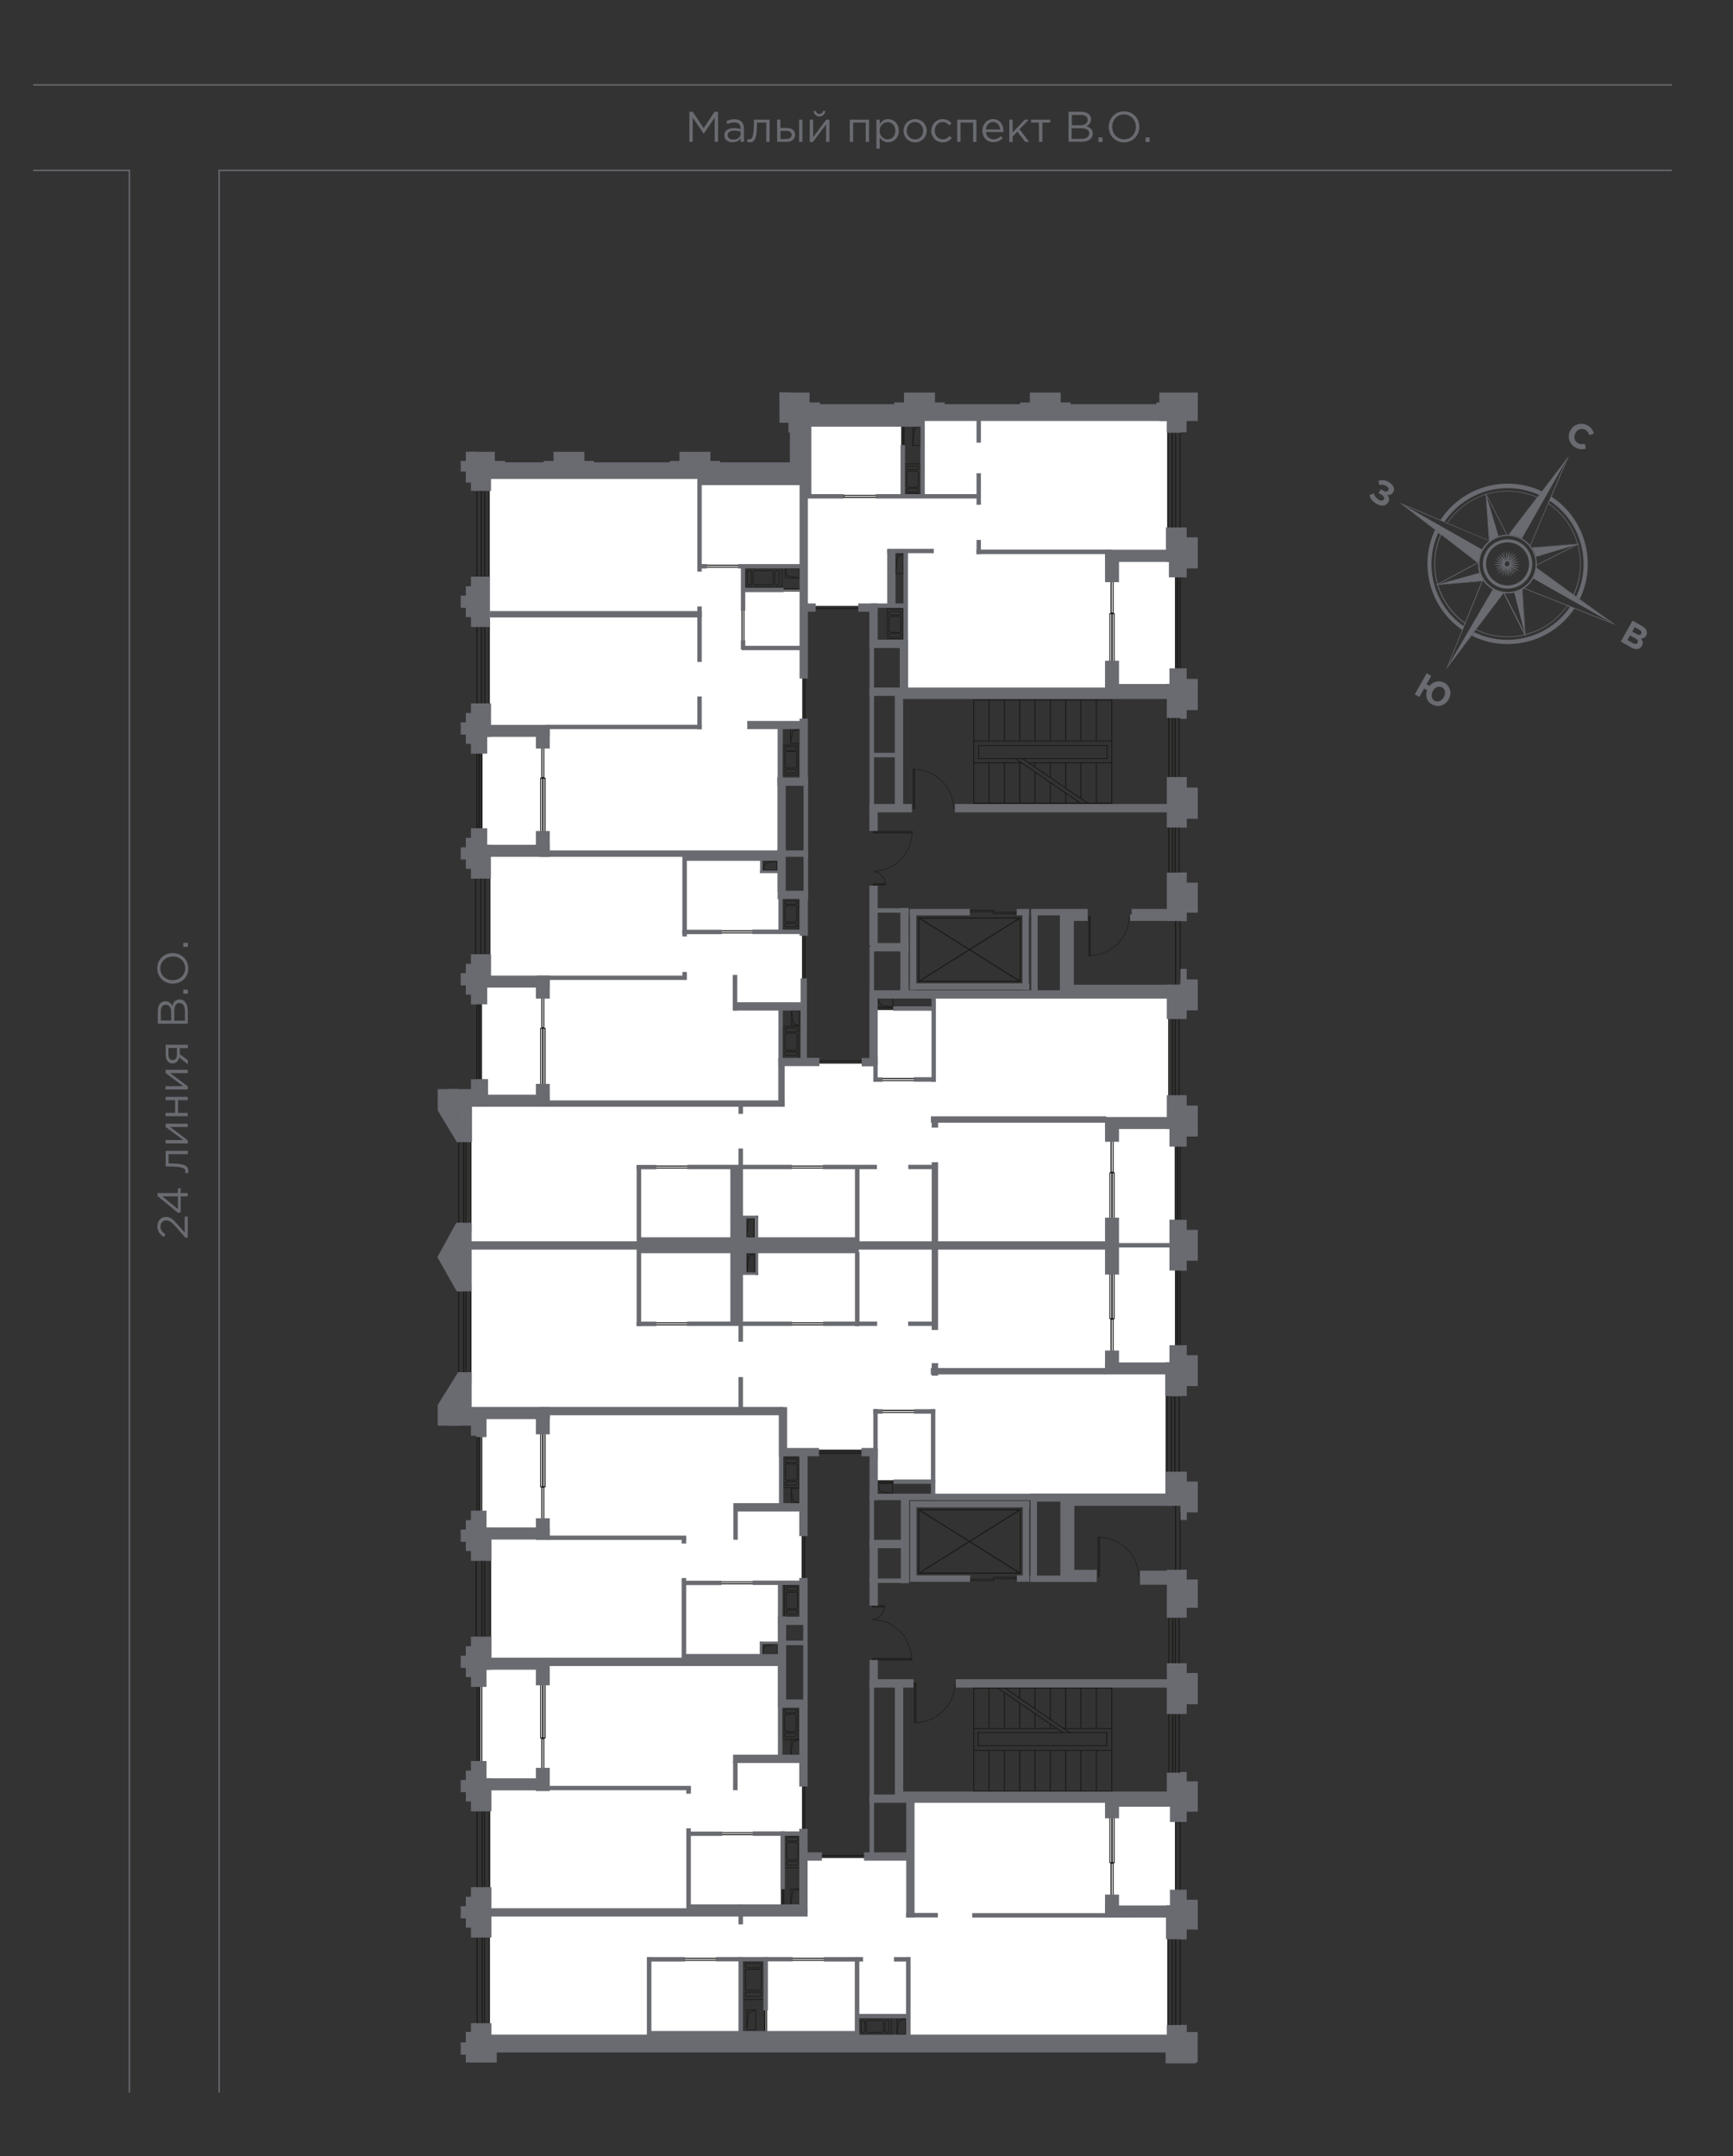 <?xml version="1.0" encoding="utf-8"?>
<!-- Generator: Adobe Illustrator 26.3.1, SVG Export Plug-In . SVG Version: 6.00 Build 0)  -->
<svg version="1.1" id="Слой_1" xmlns="http://www.w3.org/2000/svg" xmlns:xlink="http://www.w3.org/1999/xlink" x="0px" y="0px"
	 viewBox="0 0 1250.9 1556.7" style="enable-background:new 0 0 1250.9 1556.7;" xml:space="preserve">
<rect x="0" y="0" width="1250.9" height="1556.7" fill="#333333" stroke="none"/>
<style type="text/css">
	.st0{fill:#FFFFFF;}
	.st1{fill:#1A1A18;}
	.st2{fill-rule:evenodd;clip-rule:evenodd;fill:#1A1A18;}
	.st3{fill:none;stroke:#1A1A18;stroke-width:0.5;stroke-miterlimit:10;}
	.st4{fill:none;stroke:#696B71;stroke-miterlimit:10;}
	.st5{fill:#696B71;}
	.st6{fill-rule:evenodd;clip-rule:evenodd;fill:#696B71;stroke:#696B71;stroke-width:0.5;stroke-miterlimit:10;}
	.st7{fill:#696B71;stroke:#696B71;stroke-width:0.5;stroke-miterlimit:10;}
</style>
<g id="Apartments">
	<path id="APT-4" class="st0" d="M657.1,1298.7v42.6h-77.7v38.2h-226v96.3h264.8V1456h37.5v19.7h186.9v-96.2h6v-80.9L657.1,1298.7
		L657.1,1298.7z M552.7,1472.7h-18.2v-58.1h18.2V1472.7z"/>
	<polygon id="APT-5" class="st0" points="353.9,1379.5 353.9,1288.3 346.8,1288.3 346.8,1201.2 563.9,1201.2 563.9,1269.8 
		579.1,1269.8 579.1,1325.2 563.7,1325.2 563.7,1379.5 	"/>
	<polygon id="APT-6" class="st0" points="354.5,1201.2 354.5,1107.2 347.1,1107.2 347.1,1018 563.5,1018 563.5,1087.4 578.6,1087.4 
		578.6,1144.2 562.9,1144.2 562.9,1186.2 549.2,1186.2 549.2,1199.4 	"/>
	<polygon id="APT-7" class="st0" points="546.4,899.2 546.4,919.2 530.4,919.2 530.4,899.2 340.2,899.2 340.2,1020.1 565,1018 
		565,1046.6 630.6,1046.6 630.6,1068.9 672.1,1068.9 672.1,1082.8 841.3,1082.8 841.3,989.6 848.1,989.6 848.1,899.2 	"/>
	<polygon id="APT-27" class="st0" points="844,810.9 844,718.5 673.6,718.5 673.6,728.7 630,728.7 630,767.2 564.5,767.2 
		564.5,796.3 339.7,796.3 339.7,899.2 532.8,899.2 532.8,878.8 545.2,878.8 545.2,899.2 847.9,899.2 847.9,810.9 	"/>
	<polygon id="APT-28" class="st0" points="353.6,615.1 353.6,709.1 347.4,709.1 347.4,798.4 563.8,798.4 563.8,728.9 578.9,728.9 
		578.9,672.2 563.1,672.2 563.1,629.7 549.4,629.7 549.4,616.9 	"/>
	<polygon id="APT-29" class="st0" points="348.3,615.1 348.3,517.7 353.4,517.7 353.4,337.4 580.2,337.4 580.2,409.9 537.4,409.9 
		537.4,425.9 580.2,425.9 580.2,487.1 579.2,487.1 579.2,524.9 563.1,524.9 563.1,615.6 	"/>
	<polyline id="APT-30" class="st0" points="841.3,299.1 840.1,298.9 666.2,299.6 666.2,358.2 650.6,358.2 650.6,303.6 580.2,303.6 
		580.2,438.2 623.2,438.2 623.2,436.8 643.3,436.8 643.3,398.5 653.5,398.5 653.5,500.8 848.1,500.8 848.1,401.2 842.6,401.2 
		842.6,297.4 	"/>
</g>
<g id="glazing">
	<g>
		<g>
			<path class="st1" d="M353.3,625.8v69.5h-9.5v-69.5H353.3 M354,625h-11v71h11V625L354,625z"/>
		</g>
		<g>
			<path class="st1" d="M349.6,625.8v69.5h-2.2v-69.5H349.6 M350.4,625h-3.7v71h3.7V625L350.4,625z"/>
		</g>
	</g>
	<g>
		<g>
			<path class="st1" d="M352.8,447.5V517h-8.1v-69.5H352.8 M353.5,446.7h-9.6v71h9.6V446.7L353.5,446.7z"/>
		</g>
		<g>
			<path class="st1" d="M349.6,447.5V517h-1.7v-69.5H349.6 M350.3,446.7h-3.2v71h3.2V446.7L350.3,446.7z"/>
		</g>
	</g>
	<g>
		<g>
			<path class="st1" d="M352.7,347.9v69.5h-8.1v-69.5H352.7 M353.4,347.2h-9.6v71h9.6V347.2L353.4,347.2z"/>
		</g>
		<g>
			<path class="st1" d="M349.5,347.9v69.5h-1.7v-69.5H349.5 M350.2,347.2H347v71h3.2V347.2L350.2,347.2z"/>
		</g>
	</g>
	<g>
		<g>
			<path class="st1" d="M339.5,928v69.5h-8.1V928H339.5 M340.3,927.3h-9.6v71h9.6V927.3L340.3,927.3z"/>
		</g>
		<g>
			<path class="st1" d="M336,928v69.5h-0.9V928H336 M336.7,927.3h-2.4v71h2.4V927.3L336.7,927.3z"/>
		</g>
	</g>
	<g>
		<g>
			<path class="st1" d="M339.5,819.2v69.5h-8.1v-69.5H339.5 M340.3,818.4h-9.6v71h9.6V818.4L340.3,818.4z"/>
		</g>
		<g>
			<path class="st1" d="M336,819.2v69.5h-0.9v-69.5H336 M336.7,818.4h-2.4v71h2.4V818.4L336.7,818.4z"/>
		</g>
	</g>
	<g>
		<g>
			<path class="st1" d="M353.6,1119.5v69.5h-9.5v-69.5H353.6 M354.3,1118.7h-11v71h11V1118.7L354.3,1118.7z"/>
		</g>
		<g>
			<path class="st1" d="M349.5,1119.5v69.5h-1.2v-69.5H349.5 M350.2,1118.7h-2.7v71h2.7V1118.7L350.2,1118.7z"/>
		</g>
	</g>
	<g>
		<g>
			<path class="st1" d="M352.9,1393.8v69.5h-8.1v-69.5H352.9 M353.6,1393.1H344v71h9.6V1393.1L353.6,1393.1z"/>
		</g>
		<g>
			<path class="st1" d="M349.3,1393.8v69.5h-0.9v-69.5H349.3 M350,1393.1h-2.4v71h2.4V1393.1L350,1393.1z"/>
		</g>
	</g>
	<g>
		<g>
			<path class="st1" d="M352.9,1300.4v69.5h-8.1v-69.5H352.9 M353.6,1299.7H344v71h9.6V1299.7L353.6,1299.7z"/>
		</g>
		<g>
			<path class="st1" d="M349.3,1300.4v69.5h-0.9v-69.5H349.3 M350,1299.7h-2.4v71h2.4V1299.7L350,1299.7z"/>
		</g>
	</g>
	<g>
		<g>
			<path class="st1" d="M345.6,1036.1v54.7h-0.9v-54.7H345.6 M346.4,1035.3H344v56.2h2.4V1035.3L346.4,1035.3z"/>
		</g>
		<g>
			<path class="st1" d="M347.3,1036.1v54.7h-0.9v-54.7H347.3 M348.1,1035.3h-2.4v56.2h2.4V1035.3L348.1,1035.3z"/>
		</g>
	</g>
	<g>
		<g>
			<path class="st1" d="M345.6,1217.4v54.7h-0.9v-54.7H345.6 M346.4,1216.6H344v56.2h2.4V1216.6L346.4,1216.6z"/>
		</g>
		<g>
			<path class="st1" d="M347.3,1217.4v54.7h-0.9v-54.7H347.3 M348.1,1216.6h-2.4v56.2h2.4V1216.6L348.1,1216.6z"/>
		</g>
	</g>
	<g>
		<g>
			<path class="st1" d="M345.4,724.3V779h-0.9v-54.7H345.4 M346.2,723.6h-2.4v56.2h2.4V723.6L346.2,723.6z"/>
		</g>
		<g>
			<path class="st1" d="M347.1,724.3V779h-0.9v-54.7H347.1 M347.9,723.6h-2.4v56.2h2.4V723.6L347.9,723.6z"/>
		</g>
	</g>
	<g>
		<g>
			<path class="st1" d="M345.4,541.3v60.2h-0.9v-60.2H345.4 M346.2,540.6h-2.4v61.7h2.4V540.6L346.2,540.6z"/>
		</g>
		<g>
			<path class="st1" d="M347.1,541.3v60.2h-0.9v-60.2H347.1 M347.9,540.6h-2.4v61.7h2.4V540.6L347.9,540.6z"/>
		</g>
	</g>
	<g>
		<g>
			<path class="st1" d="M851.4,306.7v82.9h-8.1v-82.9H851.4 M852.1,305.9h-9.6v84.4h9.6V305.9L852.1,305.9z"/>
		</g>
		<g>
			<path class="st1" d="M848.2,306.7v82.9h-1.7v-82.9H848.2 M848.9,305.9h-3.2v84.4h3.2V305.9L848.9,305.9z"/>
		</g>
	</g>
	<g>
		<g>
			<path class="st1" d="M850.7,509.1v69.5H844v-69.5L850.7,509.1 M851.4,508.4h-8.2v71h8.2V508.4L851.4,508.4z"/>
		</g>
		<g>
			<path class="st1" d="M847.9,509.1v69.5h-1.2v-69.5L847.9,509.1 M848.7,508.4H846v71h2.7V508.4L848.7,508.4z"/>
		</g>
	</g>
	<g>
		<g>
			<path class="st1" d="M850.7,591v43H844v-43H850.7 M851.4,590.3h-8.2v44.5h8.2V590.3L851.4,590.3z"/>
		</g>
		<g>
			<path class="st1" d="M847.9,591v43h-1.2v-43H847.9 M848.7,590.3H846v44.5h2.7V590.3L848.7,590.3z"/>
		</g>
	</g>
	<g>
		<g>
			<path class="st1" d="M850.7,734.4v62.2H844v-62.2H850.7 M851.4,733.6h-8.2v63.7h8.2V733.6L851.4,733.6z"/>
		</g>
		<g>
			<path class="st1" d="M847.9,734.4v62.2h-1.2v-62.2H847.9 M848.7,733.6H846v63.7h2.7V733.6L848.7,733.6z"/>
		</g>
	</g>
	<g>
		<g>
			<path class="st1" d="M849.8,414.3v68.9h-0.9v-68.9H849.8 M850.6,413.5h-2.4v70.4h2.4V413.5L850.6,413.5z"/>
		</g>
		<g>
			<path class="st1" d="M851.5,414.3v68.9h-0.9v-68.9H851.5 M852.2,413.5h-2.4v70.4h2.4V413.5L852.2,413.5z"/>
		</g>
	</g>
	<g>
		<path class="st1" d="M851.5,662.3v51.4h-2.6v-51.4H851.5 M852.2,661.5h-4.1v52.9h4.1V661.5L852.2,661.5z"/>
	</g>
	<g>
		<g>
			<path class="st1" d="M850.7,1163.2v42.9H844v-42.9H850.7 M851.5,1162.4h-8.2v44.4h8.2V1162.4L851.5,1162.4z"/>
		</g>
		<g>
			<path class="st1" d="M848,1163.2v42.9h-1.2v-42.9H848 M848.8,1162.4H846v44.4h2.7L848.8,1162.4L848.8,1162.4z"/>
		</g>
	</g>
	<g>
		<g>
			<path class="st1" d="M850.7,1234.8v50.9H844v-50.9H850.7 M851.5,1234h-8.2v52.4h8.2V1234L851.5,1234z"/>
		</g>
		<g>
			<path class="st1" d="M848,1234.8v50.9h-1.2v-50.9H848 M848.8,1234H846v52.4h2.7L848.8,1234L848.8,1234z"/>
		</g>
	</g>
	<g>
		<path class="st1" d="M851.5,1085v51.4h-2.6V1085H851.5 M852.2,1084.3h-4.1v52.9h4.1V1084.3L852.2,1084.3z"/>
	</g>
	<g>
		<path class="st1" d="M851.5,1315.6v51.4h-2.6v-51.4H851.5 M852.2,1314.8h-4.1v52.9h4.1V1314.8L852.2,1314.8z"/>
	</g>
	<g>
		<g>
			<path class="st1" d="M849.8,823v60.2h-0.9V823H849.8 M850.6,822.3h-2.4V884h2.4V822.3L850.6,822.3z"/>
		</g>
		<g>
			<path class="st1" d="M851.5,823v60.2h-0.9V823H851.5 M852.2,822.3h-2.4V884h2.4V822.3L852.2,822.3z"/>
		</g>
	</g>
	<g>
		<g>
			<path class="st1" d="M849.8,913.7v60.2h-0.9v-60.2H849.8 M850.6,912.9h-2.4v61.7h2.4V912.9L850.6,912.9z"/>
		</g>
		<g>
			<path class="st1" d="M851.5,913.7v60.2h-0.9v-60.2H851.5 M852.2,912.9h-2.4v61.7h2.4V912.9L852.2,912.9z"/>
		</g>
	</g>
	<g>
		<g>
			<path class="st1" d="M850.8,994.1v69.5h-8.1v-69.5H850.8 M851.5,993.4H842v71h9.6L851.5,993.4L851.5,993.4z"/>
		</g>
		<g>
			<path class="st1" d="M847.6,994.1v69.5h-1.7v-69.5H847.6 M848.4,993.4h-3.2v71h3.2V993.4L848.4,993.4z"/>
		</g>
	</g>
	<g>
		<g>
			<path class="st1" d="M851.4,1395.9v69.5h-8.1v-69.5H851.4 M852.2,1395.1h-9.6v71h9.6V1395.1L852.2,1395.1z"/>
		</g>
		<g>
			<path class="st1" d="M848.2,1395.9v69.5h-1.7v-69.5H848.2 M849,1395.1h-3.2v71h3.2V1395.1L849,1395.1z"/>
		</g>
	</g>
</g>
<g id="doors">
	<g>
		<g>
			<rect x="629.6" y="1198.2" class="st2" width="28.8" height="0.6"/>
			<rect x="629.6" y="1197.2" class="st2" width="28.6" height="0.6"/>
		</g>
		<rect x="629.6" y="1159" class="st2" width="9.1" height="0.6"/>
		<rect x="629.6" y="1159.9" class="st2" width="9.1" height="0.6"/>
		<path class="st2" d="M657.9,1198.8c0-16.1-12.6-29.2-28.1-29.2v-0.4c15.8,0,28.5,13.3,28.5,29.7L657.9,1198.8L657.9,1198.8z"/>
		<path class="st2" d="M638.3,1159h0.4c0,5.6-4,10.2-8.9,10.2v-0.5c0.2,0,0.5,0,0.7,0C634.9,1168.3,638.3,1164.1,638.3,1159z"/>
		<rect x="629.6" y="1159" class="st2" width="0.6" height="1.5"/>
		<rect x="629.6" y="1197.3" class="st2" width="0.6" height="1.5"/>
	</g>
	<g>
		<g>
			<rect x="659.8" y="1215.2" class="st2" width="0.6" height="28.8"/>
			<rect x="660.8" y="1215.2" class="st2" width="0.6" height="28.6"/>
		</g>
		<path class="st2" d="M659.8,1243.6c16.1,0,29.2-12.6,29.2-28.1h0.4c0,15.8-13.3,28.5-29.7,28.5L659.8,1243.6L659.8,1243.6z"/>
		<rect x="659.8" y="1215.2" class="st2" width="1.5" height="0.6"/>
	</g>
	<g>
		<g>
			<rect x="792.4" y="1109.6" class="st2" width="0.6" height="28.8"/>
			<rect x="793.4" y="1109.8" class="st2" width="0.6" height="28.6"/>
		</g>
		<path class="st2" d="M792.4,1110c16.1,0,29.2,12.6,29.2,28.1h0.4c0-15.8-13.3-28.5-29.7-28.5L792.4,1110L792.4,1110z"/>
		<rect x="792.4" y="1137.8" class="st2" width="1.5" height="0.6"/>
	</g>
	<g>
		<g>
			<rect x="630.3" y="600" class="st2" width="28.4" height="0.6"/>
			<rect x="630.3" y="601" class="st2" width="28.2" height="0.6"/>
		</g>
		<rect x="630.3" y="638.6" class="st2" width="9" height="0.6"/>
		<rect x="630.3" y="637.7" class="st2" width="8.9" height="0.6"/>
		<path class="st2" d="M658.2,600c0,15.9-12.4,28.8-27.7,28.8v0.4c15.5,0,28.1-13.1,28.1-29.3L658.2,600L658.2,600L658.2,600z"/>
		<path class="st2" d="M638.9,639.2h0.4c0-5.5-3.9-10-8.7-10v0.5c0.2,0,0.5,0,0.7,0C635.5,630.1,638.9,634.2,638.9,639.2z"/>
		<rect x="630.3" y="637.7" class="st2" width="0.6" height="1.5"/>
		<rect x="630.3" y="600" class="st2" width="0.6" height="1.5"/>
	</g>
	<g>
		<g>
			<rect x="785.6" y="661.4" class="st2" width="0.6" height="28.8"/>
			<rect x="786.6" y="661.4" class="st2" width="0.6" height="28.6"/>
		</g>
		<path class="st2" d="M785.6,689.8c16.1,0,29.2-12.6,29.2-28.1h0.4c0,15.8-13.3,28.5-29.7,28.5L785.6,689.8L785.6,689.8z"/>
		<rect x="785.6" y="661.4" class="st2" width="1.5" height="0.6"/>
	</g>
	<g>
		<g>
			<rect x="658.9" y="555.1" class="st2" width="0.6" height="28.8"/>
			<rect x="659.9" y="555.3" class="st2" width="0.6" height="28.6"/>
		</g>
		<path class="st2" d="M658.9,555.6c16.1,0,29.2,12.6,29.2,28.1h0.4c0-15.8-13.3-28.5-29.7-28.5L658.9,555.6L658.9,555.6z"/>
		<rect x="658.9" y="583.3" class="st2" width="1.5" height="0.6"/>
	</g>
	<g>
		<path class="st1" d="M623.5,1340v0.7h-30.3v-0.7H623.5 M624.2,1339.2h-31.8v2.2h31.8V1339.2L624.2,1339.2z"/>
	</g>
	<g>
		<g>
			<g>
				<path class="st1" d="M802.2,1311.3v33.2h-0.7v-33.2H802.2 M803,1310.5h-2.2v34.7h2.2V1310.5L803,1310.5z"/>
			</g>
			<g>
				<path class="st1" d="M803.9,1311.3v33.2h-0.7v-33.2H803.9 M804.6,1310.5h-2.2v34.7h2.2V1310.5L804.6,1310.5z"/>
			</g>
		</g>
		<g>
			<path class="st1" d="M803.1,1345.7v22.9h-0.7v-22.9H803.1 M803.8,1345h-2.2v24.4h2.2V1345L803.8,1345z"/>
		</g>
	</g>
	<g>
		<g>
			<g>
				<path class="st1" d="M802.2,916.5v35.2h-0.7v-35.2H802.2 M803,915.7h-2.2v36.7h2.2V915.7L803,915.7z"/>
			</g>
			<g>
				<path class="st1" d="M803.9,916.5v35.2h-0.7v-35.2H803.9 M804.6,915.7h-2.2v36.7h2.2V915.7L804.6,915.7z"/>
			</g>
		</g>
		<g>
			<path class="st1" d="M803.1,952.9v22.9h-0.7v-22.9H803.1 M803.8,952.1h-2.2v24.4h2.2V952.1L803.8,952.1z"/>
		</g>
	</g>
	<g>
		<g>
			<g>
				<path class="st1" d="M802.2,847.1v36.1h-0.7v-36.1H802.2 M803,846.4h-2.2V884h2.2V846.4L803,846.4z"/>
			</g>
			<g>
				<path class="st1" d="M803.9,847.1v36.1h-0.7v-36.1H803.9 M804.6,846.4h-2.2V884h2.2V846.4L804.6,846.4z"/>
			</g>
		</g>
		<g>
			<path class="st1" d="M803.1,823v22.9h-0.7V823H803.1 M803.8,822.3h-2.2v24.4h2.2V822.3L803.8,822.3z"/>
		</g>
	</g>
	<g>
		<g>
			<g>
				<path class="st1" d="M802.2,443.4v35.5h-0.7v-35.5H802.2 M803,442.7h-2.2v37h2.2V442.7L803,442.7z"/>
			</g>
			<g>
				<path class="st1" d="M803.9,443.4v35.5h-0.7v-35.5H803.9 M804.6,442.7h-2.2v37h2.2V442.7L804.6,442.7z"/>
			</g>
		</g>
		<g>
			<path class="st1" d="M803.1,418.5v23.7h-0.7v-23.7H803.1 M803.8,417.7h-2.2v25.2h2.2V417.7L803.8,417.7z"/>
		</g>
	</g>
	<g>
		<g>
			<g>
				<path class="st1" d="M391.3,1032.2v40.9h-0.7v-40.9H391.3 M392.1,1031.4h-2.2v42.4h2.2V1031.4L392.1,1031.4z"/>
			</g>
			<g>
				<path class="st1" d="M393,1032.2v40.9h-0.7v-40.9H393 M393.8,1031.4h-2.2v42.4h2.2V1031.4L393.8,1031.4z"/>
			</g>
		</g>
		<g>
			<path class="st1" d="M392.2,1074.2v22.9h-0.7v-22.9H392.2 M392.9,1073.5h-2.2v24.4h2.2V1073.5L392.9,1073.5z"/>
		</g>
	</g>
	<g>
		<g>
			<g>
				<path class="st1" d="M391.3,1213.5v40.9h-0.7v-40.9H391.3 M392.1,1212.8h-2.2v42.4h2.2V1212.8L392.1,1212.8z"/>
			</g>
			<g>
				<path class="st1" d="M393,1213.5v40.9h-0.7v-40.9H393 M393.8,1212.8h-2.2v42.4h2.2V1212.8L393.8,1212.8z"/>
			</g>
		</g>
		<g>
			<path class="st1" d="M392.2,1255.6v22.9h-0.7v-22.9H392.2 M392.9,1254.8h-2.2v24.4h2.2V1254.8L392.9,1254.8z"/>
		</g>
	</g>
	<g>
		<g>
			<g>
				<path class="st1" d="M391.3,742.8v44.9h-0.7v-44.9H391.3 M392.1,742.1h-2.2v46.4h2.2V742.1L392.1,742.1z"/>
			</g>
			<g>
				<path class="st1" d="M393,742.8v44.9h-0.7v-44.9H393 M393.8,742.1h-2.2v46.4h2.2V742.1L393.8,742.1z"/>
			</g>
		</g>
		<g>
			<path class="st1" d="M392.2,718.7v22.9h-0.7v-22.9H392.2 M392.9,718h-2.2v24.4h2.2V718L392.9,718z"/>
		</g>
	</g>
	<g>
		<g>
			<g>
				<path class="st1" d="M391.3,562.3v40.4h-0.7v-40.4H391.3 M392.1,561.5h-2.2v41.9h2.2V561.5L392.1,561.5z"/>
			</g>
			<g>
				<path class="st1" d="M393,562.3v40.4h-0.7v-40.4H393 M393.8,561.5h-2.2v41.9h2.2V561.5L393.8,561.5z"/>
			</g>
		</g>
		<g>
			<path class="st1" d="M392.2,538.2V561h-0.7v-22.9h0.7 M392.9,537.4h-2.2v24.4h2.2V537.4L392.9,537.4z"/>
		</g>
	</g>
	<g>
		<path class="st1" d="M600,1414.3v0.7h-30.3v-0.7H600 M600.8,1413.5H569v2.2h31.8V1413.5L600.8,1413.5z"/>
	</g>
	<g>
		<path class="st1" d="M516.8,1414.3v0.7h-30.3v-0.7H516.8 M517.6,1413.5h-31.8v2.2h31.8V1413.5L517.6,1413.5z"/>
	</g>
	<g>
		<path class="st1" d="M547.6,1323.5v0.7h-30.3v-0.7H547.6 M548.4,1322.8h-31.8v2.2h31.8V1322.8L548.4,1322.8z"/>
	</g>
	<g>
		<path class="st1" d="M547.3,1142.4v0.7H517v-0.7H547.3 M548,1141.7h-31.8v2.2H548V1141.7L548,1141.7z"/>
	</g>
	<g>
		<path class="st1" d="M665.4,1018.7v0.7H635v-0.7H665.4 M666.1,1017.9h-31.8v2.2h31.8V1017.9L666.1,1017.9z"/>
	</g>
	<g>
		<path class="st1" d="M665.4,779.1v0.7H635v-0.7H665.4 M666.1,778.3h-31.8v2.2h31.8V778.3L666.1,778.3z"/>
	</g>
	<g>
		<path class="st1" d="M648,727.7v0.7h-14.9v-0.7H648 M648.8,727h-16.4v2.2h16.4V727L648.8,727z"/>
	</g>
	<g>
		<path class="st1" d="M647.3,1069.4v0.7h-13.8v-0.7H647.3 M648,1068.7h-15.3v2.2H648V1068.7L648,1068.7z"/>
	</g>
	<g>
		<path class="st1" d="M565.3,1363.4v12.2h-0.7v-12.2H565.3 M566,1362.7h-2.2v13.7h2.2V1362.7L566,1362.7z"/>
	</g>
	<g>
		<path class="st1" d="M553,1451.1v15.8h-0.7v-15.8H553 M553.7,1450.4h-2.2v17.3h2.2V1450.4L553.7,1450.4z"/>
	</g>
	<g>
		<path class="st1" d="M580.3,1289.9v30.3h-0.7v-30.3H580.3 M581.1,1289.1h-2.2v31.8h2.2V1289.1L581.1,1289.1z"/>
	</g>
	<g>
		<path class="st1" d="M580.3,1108.9v30.3h-0.7v-30.3H580.3 M581.1,1108.2h-2.2v31.8h2.2V1108.2L581.1,1108.2z"/>
	</g>
	<g>
		<path class="st1" d="M580.6,674.8V709h-0.7v-34.2H580.6 M581.4,674h-2.2v35.7h2.2V674L581.4,674z"/>
	</g>
	<g>
		<path class="st1" d="M579.7,425.5v0.7h-14.9v-0.7H579.7 M580.4,424.8H564v2.2h16.4V424.8L580.4,424.8z"/>
	</g>
	<g>
		<path class="st1" d="M580.6,486v34.2h-0.7V486H580.6 M581.4,485.3h-2.2V521h2.2V485.3L581.4,485.3z"/>
	</g>
	<g>
		<path class="st1" d="M622.5,438.3v0.7h-34.2v-0.7H622.5 M623.2,437.5h-35.7v2.2h35.7V437.5L623.2,437.5z"/>
	</g>
	<g>
		<path class="st1" d="M536.7,438.3v25.9H536v-25.9H536.7 M537.4,437.5h-2.2v27.4h2.2V437.5L537.4,437.5z"/>
	</g>
	<g>
		<path class="st1" d="M652,305.4v17.7h-0.7v-17.7H652 M652.8,304.7h-2.2v19.2h2.2V304.7L652.8,304.7z"/>
	</g>
	<g>
		<path class="st1" d="M533.7,408.5v0.7h-25.9v-0.7H533.7 M534.5,407.7h-27.4v2.2h27.4V407.7L534.5,407.7z"/>
	</g>
	<g>
		<path class="st1" d="M635.4,358v0.7h-25.9V358H635.4 M636.2,357.3h-27.4v2.2h27.4V357.3L636.2,357.3z"/>
	</g>
	<g>
		<path class="st1" d="M622.9,1048.1v0.7h-33.2v-0.7H622.9 M623.6,1047.4H589v2.2h34.7v-2.2H623.6z"/>
	</g>
	<g>
		<path class="st1" d="M500.2,955.4v0.7h-30.3v-0.7H500.2 M501,954.7h-31.8v2.2H501V954.7L501,954.7z"/>
	</g>
	<g>
		<path class="st1" d="M597.7,955.4v0.7h-30.3v-0.7H597.7 M598.5,954.7h-31.8v2.2h31.8V954.7L598.5,954.7z"/>
	</g>
	<g>
		<path class="st1" d="M500.8,842.3v0.7h-30.3v-0.7H500.8 M501.5,841.5h-31.8v2.2h31.8V841.5L501.5,841.5z"/>
	</g>
	<g>
		<path class="st1" d="M547.1,672.5v0.7h-30.3v-0.7H547.1 M547.9,671.7H516v2.2h31.8v-2.2H547.9z"/>
	</g>
	<g>
		<path class="st1" d="M597.7,842.3v0.7h-30.3v-0.7H597.7 M598.5,841.5h-31.8v2.2h31.8V841.5L598.5,841.5z"/>
	</g>
	<g>
		<path class="st1" d="M623.2,766.4v0.7h-32v-0.7H623.2 M623.9,765.7h-33.5v2.2h33.5V765.7L623.9,765.7z"/>
	</g>
</g>
<g id="other">
	<g>
		<rect x="662.8" y="662.4" class="st2" width="73.8" height="0.8"/>
		<polygon class="st2" points="663.3,708.1 735.9,662.5 736.3,663.2 663.6,708.8 		"/>
		<polygon class="st2" points="736.3,708.1 663.6,662.5 663.3,663.2 735.9,708.8 		"/>
		<rect x="662.8" y="662.4" class="st2" width="0.7" height="46.5"/>
		<rect x="736" y="662.4" class="st2" width="0.7" height="46.5"/>
		<rect x="662.8" y="708.1" class="st2" width="73.8" height="0.8"/>
	</g>
	<g>
		<rect x="733" y="658.4" class="st2" width="0.5" height="1.6"/>
		<rect x="716.9" y="659.5" class="st2" width="16.7" height="0.5"/>
		<rect x="716.9" y="658.4" class="st2" width="16.7" height="0.5"/>
		<rect x="716.9" y="657" class="st2" width="0.5" height="3"/>
		<rect x="700.3" y="657" class="st2" width="17.2" height="0.5"/>
		<rect x="700.3" y="657" class="st2" width="0.5" height="1.6"/>
		<rect x="700.3" y="658.1" class="st2" width="16.7" height="0.5"/>
	</g>
	<g>
		<rect x="662.8" y="1135.4" class="st2" width="73.8" height="0.8"/>
		<polygon class="st2" points="663.3,1090.5 735.9,1136.1 736.3,1135.4 663.6,1089.8 		"/>
		<polygon class="st2" points="736.3,1090.5 663.6,1136.1 663.3,1135.4 735.9,1089.8 		"/>
		<rect x="662.8" y="1089.7" class="st2" width="0.7" height="46.5"/>
		<rect x="736" y="1089.7" class="st2" width="0.7" height="46.5"/>
		<rect x="662.8" y="1089.7" class="st2" width="73.8" height="0.8"/>
	</g>
	<g>
		<rect x="733" y="1138.5" class="st2" width="0.5" height="1.6"/>
		<rect x="716.9" y="1138.5" class="st2" width="16.7" height="0.5"/>
		<rect x="716.9" y="1139.6" class="st2" width="16.7" height="0.5"/>
		<rect x="716.9" y="1138.5" class="st2" width="0.5" height="3"/>
		<rect x="700.3" y="1141" class="st2" width="17.2" height="0.5"/>
		<rect x="700.3" y="1139.9" class="st2" width="0.5" height="1.6"/>
		<rect x="700.3" y="1139.9" class="st2" width="16.7" height="0.5"/>
	</g>
	<g>
		<rect x="802.1" y="505.2" class="st2" width="0.7" height="74.9"/>
		<rect x="791" y="505.2" class="st2" width="0.7" height="29.7"/>
		<rect x="779.9" y="505.2" class="st2" width="0.7" height="29.7"/>
		<rect x="768.9" y="505.2" class="st2" width="0.7" height="29.7"/>
		<rect x="757.8" y="505.2" class="st2" width="0.7" height="29.7"/>
		<rect x="746.7" y="505.2" class="st2" width="0.7" height="29.7"/>
		<rect x="735.7" y="505.2" class="st2" width="0.7" height="29.7"/>
		<rect x="724.6" y="505.2" class="st2" width="0.7" height="29.7"/>
		<rect x="702.5" y="505.2" class="st2" width="100.3" height="0.6"/>
		<rect x="702.5" y="534.7" class="st2" width="100.3" height="0.6"/>
		<rect x="702.5" y="505.2" class="st2" width="0.7" height="74.9"/>
		<rect x="713.5" y="505.2" class="st2" width="0.7" height="29.7"/>
		<rect x="791" y="550.4" class="st2" width="0.7" height="29.7"/>
		<rect x="779.9" y="550.4" class="st2" width="0.7" height="26"/>
		<rect x="768.9" y="572.4" class="st2" width="0.7" height="7.8"/>
		<rect x="757.8" y="550.4" class="st2" width="0.7" height="10.9"/>
		<rect x="746.7" y="550.4" class="st2" width="0.7" height="3.4"/>
		<rect x="735.7" y="550.4" class="st2" width="0.7" height="29.7"/>
		<rect x="724.6" y="550.4" class="st2" width="0.7" height="29.7"/>
		<rect x="702.5" y="579.6" class="st2" width="100.3" height="0.6"/>
		<rect x="702.5" y="579.6" class="st2" width="100.3" height="0.6"/>
		<rect x="713.5" y="550.4" class="st2" width="0.7" height="29.7"/>
		<rect x="706" y="538" class="st2" width="0.7" height="9.9"/>
		<rect x="742.6" y="550.4" class="st2" width="60.3" height="0.6"/>
		<rect x="706" y="538" class="st2" width="93.5" height="0.6"/>
		<rect x="798.8" y="538" class="st2" width="0.7" height="9.9"/>
		<rect x="706" y="547.4" class="st2" width="93.5" height="0.6"/>
		<polygon class="st2" points="733.5,547.7 732.4,547.7 779.8,580.2 780.9,580.2 		"/>
		<polygon class="st2" points="738.7,547.7 737.6,547.7 785,580.2 786.1,580.2 		"/>
		<rect x="768.9" y="550.4" class="st2" width="0.7" height="18.4"/>
		<rect x="757.8" y="565" class="st2" width="0.7" height="15.2"/>
		<rect x="746.7" y="557.3" class="st2" width="0.7" height="22.9"/>
		<rect x="702.5" y="550.4" class="st2" width="35" height="0.6"/>
	</g>
	<g>
		<rect x="702.5" y="1218.5" class="st2" width="0.7" height="74.9"/>
		<rect x="713.5" y="1263.7" class="st2" width="0.7" height="29.7"/>
		<rect x="724.6" y="1263.7" class="st2" width="0.7" height="29.7"/>
		<rect x="735.7" y="1263.7" class="st2" width="0.7" height="29.7"/>
		<rect x="746.7" y="1263.7" class="st2" width="0.7" height="29.7"/>
		<rect x="757.8" y="1263.7" class="st2" width="0.7" height="29.7"/>
		<rect x="768.9" y="1263.7" class="st2" width="0.7" height="29.7"/>
		<rect x="779.9" y="1263.7" class="st2" width="0.7" height="29.7"/>
		<rect x="702.5" y="1292.9" class="st2" width="100.3" height="0.6"/>
		<rect x="702.5" y="1263.4" class="st2" width="100.3" height="0.6"/>
		<rect x="802.1" y="1218.5" class="st2" width="0.7" height="74.9"/>
		<rect x="791" y="1263.7" class="st2" width="0.7" height="29.7"/>
		<rect x="713.5" y="1218.5" class="st2" width="0.7" height="29.7"/>
		<rect x="724.6" y="1222.2" class="st2" width="0.7" height="26"/>
		<rect x="735.7" y="1218.5" class="st2" width="0.7" height="7.8"/>
		<rect x="746.7" y="1237.3" class="st2" width="0.7" height="10.9"/>
		<rect x="757.8" y="1244.9" class="st2" width="0.7" height="3.4"/>
		<rect x="768.9" y="1218.5" class="st2" width="0.7" height="29.7"/>
		<rect x="779.9" y="1218.5" class="st2" width="0.7" height="29.7"/>
		<rect x="702.5" y="1218.5" class="st2" width="100.3" height="0.6"/>
		<rect x="702.5" y="1218.5" class="st2" width="100.3" height="0.6"/>
		<rect x="791" y="1218.5" class="st2" width="0.7" height="29.7"/>
		<rect x="798.5" y="1250.7" class="st2" width="0.7" height="9.9"/>
		<rect x="702.5" y="1247.7" class="st2" width="60.3" height="0.6"/>
		<rect x="705.7" y="1260.1" class="st2" width="93.5" height="0.6"/>
		<rect x="705.7" y="1250.7" class="st2" width="0.7" height="9.9"/>
		<rect x="705.7" y="1250.7" class="st2" width="93.5" height="0.6"/>
		<polygon class="st2" points="771.7,1251 772.8,1251 725.5,1218.5 724.4,1218.5 		"/>
		<polygon class="st2" points="766.6,1251 767.7,1251 720.3,1218.5 719.2,1218.5 		"/>
		<rect x="735.7" y="1229.8" class="st2" width="0.7" height="18.4"/>
		<rect x="746.7" y="1218.5" class="st2" width="0.7" height="15.2"/>
		<rect x="757.8" y="1218.5" class="st2" width="0.7" height="22.9"/>
		<rect x="767.8" y="1247.7" class="st2" width="35" height="0.6"/>
	</g>
</g>
<g id="technical">
	<g>
		<path class="st3" d="M548.7,1436.9H539c-0.5,0-0.9-0.4-0.9-0.9v-13.3c0-0.5,0.4-0.9,0.9-0.9h9.7c0.5,0,0.9,0.4,0.9,0.9v13.3
			C549.5,1436.5,549.1,1436.9,548.7,1436.9z"/>
		<rect x="536" y="1416" class="st3" width="15.2" height="27.7"/>
		<path class="st3" d="M548.7,1420.6H539c-0.5,0-0.9-0.4-0.9-0.9v-1.4c0-0.5,0.4-0.9,0.9-0.9h9.7c0.5,0,0.9,0.4,0.9,0.9v1.4
			C549.5,1420.2,549.1,1420.6,548.7,1420.6z"/>
		<path class="st3" d="M548.7,1441.5H539c-0.5,0-0.9-0.4-0.9-0.9v-1.4c0-0.5,0.4-0.9,0.9-0.9h9.7c0.5,0,0.9,0.4,0.9,0.9v1.4
			C549.5,1441.1,549.1,1441.5,548.7,1441.5z"/>
	</g>
	<g>
		<path class="st3" d="M637.8,1459.6v6.8c0,0.5-0.4,0.9-0.9,0.9h-10.7c-0.5,0-0.9-0.4-0.9-0.9v-6.8c0-0.5,0.4-0.9,0.9-0.9H637
			C637.4,1458.7,637.8,1459.1,637.8,1459.6z"/>
		<rect x="620.4" y="1457.4" class="st3" width="23" height="11.3"/>
		<path class="st3" d="M624.3,1459.6v6.8c0,0.5-0.4,0.9-0.9,0.9h-0.9c-0.5,0-0.9-0.4-0.9-0.9v-6.8c0-0.5,0.4-0.9,0.9-0.9h0.9
			C623.9,1458.7,624.3,1459.1,624.3,1459.6z"/>
		<path class="st3" d="M641.6,1459.6v6.8c0,0.5-0.4,0.9-0.9,0.9h-0.9c-0.5,0-0.9-0.4-0.9-0.9v-6.8c0-0.5,0.4-0.9,0.9-0.9h0.9
			C641.2,1458.7,641.6,1459.1,641.6,1459.6z"/>
	</g>
	<g>
		<path class="st3" d="M575.1,1342.8h-6.4c-0.5,0-0.9-0.4-0.9-0.9v-10.7c0-0.5,0.4-0.9,0.9-0.9h6.4c0.5,0,0.9,0.4,0.9,0.9v10.7
			C576,1342.4,575.6,1342.8,575.1,1342.8z"/>
		<rect x="566.4" y="1325.4" class="st3" width="10.8" height="23.1"/>
		<path class="st3" d="M575.1,1329.2h-6.4c-0.5,0-0.9-0.4-0.9-0.9v-0.9c0-0.5,0.4-0.9,0.9-0.9h6.4c0.5,0,0.9,0.4,0.9,0.9v0.9
			C576,1328.9,575.6,1329.2,575.1,1329.2z"/>
		<path class="st3" d="M575.1,1346.6h-6.4c-0.5,0-0.9-0.4-0.9-0.9v-0.9c0-0.5,0.4-0.9,0.9-0.9h6.4c0.5,0,0.9,0.4,0.9,0.9v0.9
			C576,1346.2,575.6,1346.6,575.1,1346.6z"/>
	</g>
	<g>
		<path class="st3" d="M573.7,1250.2h-6.4c-0.5,0-0.9-0.4-0.9-0.9v-10.7c0-0.5,0.4-0.9,0.9-0.9h6.4c0.5,0,0.9,0.4,0.9,0.9v10.7
			C574.6,1249.8,574.2,1250.2,573.7,1250.2z"/>
		<rect x="565" y="1232.8" class="st3" width="10.8" height="23.1"/>
		<path class="st3" d="M573.7,1236.7h-6.4c-0.5,0-0.9-0.4-0.9-0.9v-0.9c0-0.5,0.4-0.9,0.9-0.9h6.4c0.5,0,0.9,0.4,0.9,0.9v0.9
			C574.6,1236.3,574.2,1236.7,573.7,1236.7z"/>
		<path class="st3" d="M573.7,1254h-6.4c-0.5,0-0.9-0.4-0.9-0.9v-0.9c0-0.5,0.4-0.9,0.9-0.9h6.4c0.5,0,0.9,0.4,0.9,0.9v0.9
			C574.6,1253.7,574.2,1254,573.7,1254z"/>
	</g>
	<g>
		<path class="st3" d="M574.8,1161.6h-6.4c-0.5,0-0.9-0.4-0.9-0.9v-10.3c0-0.5,0.4-0.9,0.9-0.9h6.4c0.5,0,0.9,0.4,0.9,0.9v10.3
			C575.6,1161.2,575.3,1161.6,574.8,1161.6z"/>
		<rect x="566.1" y="1144.7" class="st3" width="10.8" height="22.3"/>
		<path class="st3" d="M574.8,1148.4h-6.4c-0.5,0-0.9-0.4-0.9-0.9v-0.8c0-0.5,0.4-0.9,0.9-0.9h6.4c0.5,0,0.9,0.4,0.9,0.9v0.8
			C575.6,1148.1,575.3,1148.4,574.8,1148.4z"/>
		<path class="st3" d="M574.8,1165.3h-6.4c-0.5,0-0.9-0.4-0.9-0.9v-0.8c0-0.5,0.4-0.9,0.9-0.9h6.4c0.5,0,0.9,0.4,0.9,0.9v0.8
			C575.6,1164.9,575.3,1165.3,574.8,1165.3z"/>
	</g>
	<g>
		<path class="st3" d="M574.5,1068.7h-6.7c-0.5,0-0.9-0.4-0.9-0.9v-10c0-0.5,0.4-0.9,0.9-0.9h6.7c0.5,0,0.9,0.4,0.9,0.9v10
			C575.3,1068.3,574.9,1068.7,574.5,1068.7z"/>
		<rect x="565.4" y="1052.3" class="st3" width="11.2" height="21.7"/>
		<path class="st3" d="M574.5,1055.9h-6.7c-0.5,0-0.9-0.4-0.9-0.9v-0.7c0-0.5,0.4-0.9,0.9-0.9h6.7c0.5,0,0.9,0.4,0.9,0.9v0.7
			C575.3,1055.5,574.9,1055.9,574.5,1055.9z"/>
		<path class="st3" d="M574.5,1072.3h-6.7c-0.5,0-0.9-0.4-0.9-0.9v-0.7c0-0.5,0.4-0.9,0.9-0.9h6.7c0.5,0,0.9,0.4,0.9,0.9v0.7
			C575.3,1071.9,574.9,1072.3,574.5,1072.3z"/>
	</g>
	<g>
		<path class="st3" d="M574.4,758.2h-6.8c-0.5,0-0.9-0.4-0.9-0.9v-10.5c0-0.5,0.4-0.9,0.9-0.9h6.8c0.5,0,0.9,0.4,0.9,0.9v10.5
			C575.3,757.8,574.9,758.2,574.4,758.2z"/>
		<rect x="565.2" y="741.1" class="st3" width="11.4" height="22.6"/>
		<path class="st3" d="M574.4,744.9h-6.8c-0.5,0-0.9-0.4-0.9-0.9v-0.8c0-0.5,0.4-0.9,0.9-0.9h6.8c0.5,0,0.9,0.4,0.9,0.9v0.8
			C575.3,744.5,574.9,744.9,574.4,744.9z"/>
		<path class="st3" d="M574.4,761.9h-6.8c-0.5,0-0.9-0.4-0.9-0.9v-0.8c0-0.5,0.4-0.9,0.9-0.9h6.8c0.5,0,0.9,0.4,0.9,0.9v0.8
			C575.3,761.6,574.9,761.9,574.4,761.9z"/>
	</g>
	<g>
		<path class="st3" d="M574,665.6h-6.5c-0.5,0-0.9-0.4-0.9-0.9v-10c0-0.5,0.4-0.9,0.9-0.9h6.5c0.5,0,0.9,0.4,0.9,0.9v10
			C574.8,665.3,574.4,665.6,574,665.6z"/>
		<rect x="565.2" y="649.3" class="st3" width="10.9" height="21.6"/>
		<path class="st3" d="M574,652.9h-6.5c-0.5,0-0.9-0.4-0.9-0.9v-0.7c0-0.5,0.4-0.9,0.9-0.9h6.5c0.5,0,0.9,0.4,0.9,0.9v0.7
			C574.8,652.5,574.4,652.9,574,652.9z"/>
		<path class="st3" d="M574,669.2h-6.5c-0.5,0-0.9-0.4-0.9-0.9v-0.7c0-0.5,0.4-0.9,0.9-0.9h6.5c0.5,0,0.9,0.4,0.9,0.9v0.7
			C574.8,668.8,574.4,669.2,574,669.2z"/>
	</g>
	<g>
		<path class="st3" d="M574,554.4h-6.5c-0.5,0-0.9-0.4-0.9-0.9v-10c0-0.5,0.4-0.9,0.9-0.9h6.5c0.5,0,0.9,0.4,0.9,0.9v10
			C574.8,554,574.4,554.4,574,554.4z"/>
		<rect x="565.2" y="538" class="st3" width="10.9" height="21.6"/>
		<path class="st3" d="M574,541.7h-6.5c-0.5,0-0.9-0.4-0.9-0.9v-0.7c0-0.5,0.4-0.9,0.9-0.9h6.5c0.5,0,0.9,0.4,0.9,0.9v0.7
			C574.8,541.3,574.4,541.7,574,541.7z"/>
		<path class="st3" d="M574,558h-6.5c-0.5,0-0.9-0.4-0.9-0.9v-0.7c0-0.5,0.4-0.9,0.9-0.9h6.5c0.5,0,0.9,0.4,0.9,0.9v0.7
			C574.8,557.6,574.4,558,574,558z"/>
	</g>
	<g>
		<path class="st3" d="M558,412.9v8.4c0,0.5-0.4,0.9-0.9,0.9h-12.5c-0.5,0-0.9-0.4-0.9-0.9v-8.4c0-0.5,0.4-0.9,0.9-0.9h12.5
			C557.6,412,558,412.4,558,412.9z"/>
		<rect x="538.1" y="410.4" class="st3" width="26.4" height="13.5"/>
		<path class="st3" d="M542.5,412.9v8.4c0,0.5-0.4,0.9-0.9,0.9h-1.3c-0.5,0-0.9-0.4-0.9-0.9v-8.4c0-0.5,0.4-0.9,0.9-0.9h1.3
			C542.1,412,542.5,412.4,542.5,412.9z"/>
		<path class="st3" d="M562.4,412.9v8.4c0,0.5-0.4,0.9-0.9,0.9h-1.3c-0.5,0-0.9-0.4-0.9-0.9v-8.4c0-0.5,0.4-0.9,0.9-0.9h1.3
			C562,412,562.4,412.4,562.4,412.9z"/>
	</g>
	<g>
		<path class="st3" d="M655.5,340.2h6.6c0.5,0,0.9,0.4,0.9,0.9v9.8c0,0.5-0.4,0.9-0.9,0.9h-6.6c-0.5,0-0.9-0.4-0.9-0.9V341
			C654.7,340.5,655,340.2,655.5,340.2z"/>
		<rect x="653.4" y="334.9" class="st3" width="11.1" height="21.3"/>
		<path class="st3" d="M655.5,352.7h6.6c0.5,0,0.9,0.4,0.9,0.9v0.7c0,0.5-0.4,0.9-0.9,0.9h-6.6c-0.5,0-0.9-0.4-0.9-0.9v-0.7
			C654.7,353.1,655,352.7,655.5,352.7z"/>
		<path class="st3" d="M655.5,336.6h6.6c0.5,0,0.9,0.4,0.9,0.9v0.7c0,0.5-0.4,0.9-0.9,0.9h-6.6c-0.5,0-0.9-0.4-0.9-0.9v-0.7
			C654.7,337,655,336.6,655.5,336.6z"/>
	</g>
	<g>
		<path class="st3" d="M642.7,444.9h6.6c0.5,0,0.9,0.4,0.9,0.9v9.8c0,0.5-0.4,0.9-0.9,0.9h-6.6c-0.5,0-0.9-0.4-0.9-0.9v-9.8
			C641.8,445.3,642.2,444.9,642.7,444.9z"/>
		<rect x="640.5" y="439.7" class="st3" width="11.1" height="21.3"/>
		<path class="st3" d="M642.7,457.4h6.6c0.5,0,0.9,0.4,0.9,0.9v0.7c0,0.5-0.4,0.9-0.9,0.9h-6.6c-0.5,0-0.9-0.4-0.9-0.9v-0.7
			C641.8,457.8,642.2,457.4,642.7,457.4z"/>
		<path class="st3" d="M642.7,441.4h6.6c0.5,0,0.9,0.4,0.9,0.9v0.7c0,0.5-0.4,0.9-0.9,0.9h-6.6c-0.5,0-0.9-0.4-0.9-0.9v-0.7
			C641.8,441.8,642.2,441.4,642.7,441.4z"/>
	</g>
	<g>
		<rect x="539.1" y="1451.2" class="st3" width="6.4" height="14.4"/>
		<polyline class="st3" points="539.1,1465.6 540.4,1453.3 545.5,1451.2 		"/>
	</g>
	<g>
		<rect x="647.4" y="1457.4" class="st3" width="6.4" height="11.3"/>
		<polyline class="st3" points="647.4,1468.8 648.8,1459.1 653.8,1457.4 		"/>
	</g>
	<g>
		<rect x="570.8" y="1363.8" class="st3" width="6.4" height="11.5"/>
		<polyline class="st3" points="570.8,1375.2 572.2,1365.4 577.2,1363.8 		"/>
	</g>
	<g>
		<rect x="570.8" y="1256" class="st3" width="6.4" height="11.1"/>
		<polyline class="st3" points="570.8,1267.1 572.2,1257.6 577.2,1256 		"/>
	</g>
	<g>
		<rect x="550.3" y="1186.9" class="st3" width="11.1" height="7.1"/>
		<polyline class="st3" points="561.4,1186.9 551.9,1188.4 550.3,1194 		"/>
	</g>
	<g>
		<rect x="571.1" y="1074.7" class="st3" width="5.9" height="10.5"/>
		<polyline class="st3" points="571.1,1074.7 572.4,1083.7 577,1085.2 		"/>
	</g>
	<g>
		<rect x="539.3" y="905.2" class="st3" width="5.1" height="13.8"/>
		<polyline class="st3" points="539.3,919 540.4,907.2 544.4,905.2 		"/>
	</g>
	<g>
		<rect x="539" y="879.3" class="st3" width="5.1" height="13.8"/>
		<polyline class="st3" points="539,893.1 540.1,881.3 544.1,879.3 		"/>
	</g>
	<g>
		<rect x="571.3" y="729.8" class="st3" width="5.7" height="10.6"/>
		<polyline class="st3" points="571.3,729.8 572.5,738.9 577,740.4 		"/>
	</g>
	<g>
		<rect x="634" y="720.7" class="st3" width="10.6" height="6.5"/>
		<polyline class="st3" points="644.5,727.2 635.5,725.8 633.9,720.7 		"/>
	</g>
	<g>
		<rect x="550.8" y="621.7" class="st3" width="9.8" height="6.6"/>
		<polyline class="st3" points="560.6,621.7 552.3,623.1 550.8,628.3 		"/>
	</g>
	<g>
		<rect x="570.6" y="526.5" class="st3" width="6.8" height="10.2"/>
		<polyline class="st3" points="570.6,536.7 572.1,528 577.5,526.5 		"/>
	</g>
	<g>
		<rect x="566.8" y="410.5" class="st3" width="10.2" height="6.8"/>
		<polyline class="st3" points="577,417.3 568.3,415.9 566.8,410.5 		"/>
	</g>
	<g>
		<rect x="658.9" y="307.1" class="st3" width="5.5" height="14.5"/>
		<polyline class="st3" points="658.9,321.6 660.1,309.2 664.5,307.1 		"/>
	</g>
	<g>
		<rect x="646.5" y="399.7" class="st3" width="5.5" height="14.5"/>
		<polyline class="st3" points="646.5,414.2 647.7,401.8 652,399.7 		"/>
	</g>
	<g>
		<rect x="633.8" y="1071.1" class="st3" width="10.5" height="7.1"/>
		<polyline class="st3" points="644.3,1078.2 635.3,1076.7 633.8,1071.1 		"/>
	</g>
</g>
<g id="map">
	<line class="st4" x1="1206.8" y1="61.3" x2="23.9" y2="61.3"/>
	<polyline class="st4" points="158.2,1510.8 158.2,123 1206.8,123 	"/>
	<polyline class="st4" points="23.9,123 93.4,123 93.4,1510.8 	"/>
	<g>
		<path class="st5" d="M497.5,80.7h2.5l7.9,11.8l7.9-11.8h2.5v21.7h-2.4V84.9L508,96.5h-0.1L500,84.9v17.5h-2.4V80.7H497.5z"/>
		<path class="st5" d="M522.8,97.7c0-3.4,2.8-5.2,6.9-5.2c2,0,3.5,0.3,4.9,0.7v-0.5c0-2.9-1.7-4.3-4.7-4.3c-1.9,0-3.4,0.5-4.9,1.1
			l-0.7-2c1.8-0.8,3.5-1.4,5.8-1.4s4,0.6,5.2,1.8c1.1,1.1,1.7,2.7,1.7,4.7v9.8h-2.4V100c-1.1,1.4-2.9,2.7-5.8,2.7
			C525.8,102.8,522.8,101.1,522.8,97.7z M534.6,96.5V95c-1.2-0.3-2.7-0.7-4.7-0.7c-3,0-4.7,1.3-4.7,3.3s1.9,3.2,4,3.2
			C532.2,100.9,534.6,99.1,534.6,96.5z"/>
		<path class="st5" d="M539.3,102.4l0.3-2c0.3,0.1,0.9,0.2,1.1,0.2c1.9,0,3.5-0.8,3.5-12.9v-1.3h11.3v16h-2.4V88.5h-6.7v0.4
			c0,12.5-2.3,13.8-5.3,13.8C540.7,102.7,539.8,102.6,539.3,102.4z"/>
		<path class="st5" d="M560.9,86.4h2.4v6h4.3c3.5,0,6.3,1.4,6.3,4.8c0,3.2-2.4,5.2-6,5.2H561L560.9,86.4L560.9,86.4z M567.6,100.3
			c2.4,0,3.8-1,3.8-3c0-1.9-1.5-2.8-3.9-2.8h-4.2v5.9L567.6,100.3L567.6,100.3L567.6,100.3z M576.8,86.4h2.4v16h-2.4V86.4z"/>
		<path class="st5" d="M584.5,86.4h2.4v12.7l9.5-12.7h2.3v16h-2.4V89.8l-9.5,12.7h-2.3V86.4z M587.2,80.3l1.6-0.3
			c0.4,1.3,1.2,2.2,2.7,2.2s2.4-0.8,2.7-2.2l1.6,0.3c-0.4,2.2-2,3.8-4.4,3.8C589.2,84.1,587.5,82.5,587.2,80.3z"/>
		<path class="st5" d="M613.4,86.4h13.9v16h-2.4V88.5h-9.1v13.9h-2.4V86.4z"/>
		<path class="st5" d="M632.6,86.4h2.4v3.2c1.3-1.9,3.2-3.6,6.1-3.6c3.8,0,7.7,3,7.7,8.4c0,5.2-3.8,8.3-7.7,8.3
			c-3,0-4.9-1.6-6.1-3.4v8h-2.4V86.4z M646.3,94.4c0-3.8-2.6-6.2-5.6-6.2s-5.8,2.5-5.8,6.2s2.8,6.2,5.8,6.2
			C643.8,100.6,646.3,98.3,646.3,94.4z"/>
		<path class="st5" d="M652.2,94.4c0-4.5,3.5-8.4,8.4-8.4c4.8,0,8.3,3.8,8.3,8.4c0,4.5-3.6,8.4-8.4,8.4
			C655.7,102.8,652.2,99,652.2,94.4z M666.4,94.4c0-3.4-2.6-6.3-6-6.3c-3.5,0-5.9,2.8-5.9,6.3s2.5,6.2,5.9,6.2
			C664,100.7,666.4,97.9,666.4,94.4z"/>
		<path class="st5" d="M672.2,94.4c0-4.5,3.5-8.4,8.2-8.4c3,0,4.9,1.3,6.4,2.9l-1.5,1.6c-1.3-1.3-2.8-2.4-4.9-2.4
			c-3.3,0-5.7,2.8-5.7,6.3s2.5,6.2,5.9,6.2c2,0,3.6-1.1,4.8-2.4l1.6,1.5c-1.6,1.8-3.5,3.1-6.5,3.1C675.7,102.8,672.2,99,672.2,94.4z
			"/>
		<path class="st5" d="M690.9,86.4h13.9v16h-2.4V88.5h-9.1v13.9h-2.4V86.4z"/>
		<path class="st5" d="M709.1,94.4c0-4.7,3.3-8.4,7.7-8.4c4.7,0,7.5,3.8,7.5,8.5c0,0.2,0,0.5,0,0.8h-12.7c0.3,3.4,2.8,5.3,5.6,5.3
			c2.2,0,3.8-0.9,5.1-2.3l1.5,1.3c-1.6,1.8-3.6,3-6.6,3C712.7,102.8,709.1,99.4,709.1,94.4z M721.9,93.5c-0.3-2.9-2-5.4-5.1-5.4
			c-2.8,0-4.9,2.3-5.2,5.4H721.9z"/>
		<path class="st5" d="M728.5,86.4h2.4v9.2l8.8-9.2h2.9l-6.7,6.9l6.9,9.1H740l-5.7-7.3l-3.4,3.5v3.9h-2.4L728.5,86.4L728.5,86.4z"/>
		<path class="st5" d="M749.9,88.5h-5.7v-2.1h13.9v2.1h-5.7v13.9H750L749.9,88.5L749.9,88.5z"/>
		<path class="st5" d="M771.2,80.7h9.2c2.5,0,4.5,0.7,5.7,1.9c0.9,0.9,1.4,2.1,1.4,3.5c0,2.8-1.7,4.3-3.4,5c2.6,0.8,4.7,2.3,4.7,5.3
			c0,3.7-3.1,5.9-7.9,5.9h-9.6V80.7H771.2z M780.1,90.4c2.9,0,5-1.3,5-3.9c0-2.1-1.7-3.5-4.8-3.5h-6.6v7.5L780.1,90.4L780.1,90.4
			L780.1,90.4z M780.9,100.2c3.3,0,5.3-1.5,5.3-3.9s-2-3.7-5.8-3.7h-6.9v7.7L780.9,100.2L780.9,100.2z"/>
		<path class="st5" d="M792.9,99.2h2.9v3.3h-2.9V99.2z"/>
		<path class="st5" d="M800.3,91.6c0-6,4.5-11.2,11.1-11.2s11,5.2,11,11.2s-4.5,11.2-11.1,11.2C804.7,102.8,800.3,97.6,800.3,91.6z
			 M819.9,91.6c0-4.9-3.6-9-8.6-9s-8.5,4-8.5,9c0,4.9,3.6,9,8.6,9S819.9,96.6,819.9,91.6z"/>
		<path class="st5" d="M826.9,99.2h2.9v3.3h-2.9V99.2z"/>
	</g>
	<g>
		<path class="st5" d="M133.7,893.5l-6.9-7.9c-2.9-3.3-4.7-4.5-6.8-4.5c-2.5,0-4.2,2-4.2,4.4c0,2.5,1.3,4.1,3.7,5.8l-1.3,1.8
			c-2.9-2-4.6-4-4.6-7.8c0-3.9,2.6-6.7,6.2-6.7c3.2,0,5.1,1.7,8.4,5.5l5.1,5.8v-11.5h2.2v15.2L133.7,893.5L133.7,893.5L133.7,893.5z
			"/>
		<path class="st5" d="M130.4,863.8v11.4l-1.8,0.6l-14.9-12.3v-2.1h14.7V858h2v3.4h5.1v2.4L130.4,863.8L130.4,863.8z M128.4,863.8
			h-11.2l11.2,9.1V863.8z"/>
		<path class="st5" d="M135.6,847.1l-2-0.3c0.1-0.3,0.2-0.9,0.2-1.1c0-1.9-0.8-3.5-12.9-3.5h-1.3v-11.3h16v2.4h-13.9v6.7h0.4
			c12.5,0,13.8,2.3,13.8,5.3C135.8,845.7,135.7,846.6,135.6,847.1z"/>
		<path class="st5" d="M119.5,825.5v-2.4h12.7l-12.7-9.5v-2.3h16v2.4h-12.7l12.7,9.6v2.3L119.5,825.5L119.5,825.5z"/>
		<path class="st5" d="M119.5,805.9v-2.4h6.9v-9.2h-6.9v-2.4h16v2.4h-7v9.2h7v2.4H119.5z"/>
		<path class="st5" d="M119.5,786.6v-2.4h12.7l-12.7-9.5v-2.3h16v2.4h-12.7l12.7,9.5v2.3H119.5z"/>
		<path class="st5" d="M129.4,763.5c-0.6,2.4-2.2,4.3-4.8,4.3c-2.9,0-5-2.2-5-6v-7.5h16v2.4h-5.8v4.4c2,1.5,3.9,2.9,5.8,4.4v2.9
			L129.4,763.5z M127.7,756.6h-6.1v5c0,2.4,1.1,3.8,3,3.8c2,0,3.1-1.6,3.1-3.8V756.6z"/>
		<path class="st5" d="M113.9,739.2V730c0-2.5,0.7-4.5,1.9-5.7c0.9-0.9,2.1-1.4,3.5-1.4c2.8,0,4.3,1.7,5,3.4
			c0.8-2.6,2.3-4.7,5.3-4.7c3.7,0,5.9,3.1,5.9,7.9v9.6h-21.6V739.2z M123.5,730.4c0-2.9-1.3-5-3.9-5c-2.1,0-3.5,1.7-3.5,4.8v6.6h7.5
			L123.5,730.4L123.5,730.4L123.5,730.4z M133.4,729.5c0-3.3-1.5-5.3-3.9-5.3c-2.4,0-3.7,2-3.7,5.8v6.9h7.7v-7.4H133.4z"/>
		<path class="st5" d="M132.3,717.5v-2.9h3.3v2.9H132.3z"/>
		<path class="st5" d="M124.7,710.2c-6,0-11.2-4.5-11.2-11.1s5.2-11,11.2-11s11.2,4.5,11.2,11.1C136,705.8,130.8,710.2,124.7,710.2z
			 M124.7,690.6c-4.9,0-9,3.6-9,8.6s4,8.5,9,8.5c4.9,0,9-3.6,9-8.6S129.7,690.6,124.7,690.6z"/>
		<path class="st5" d="M132.3,683.6v-2.9h3.3v2.9H132.3z"/>
	</g>
	<g>
		<g>
			<g>
				<path class="st5" d="M1108.7,402l29.2-8.7l1.2-0.4l-33.2,2.6C1107.2,397.5,1108.2,399.7,1108.7,402z"/>
				<path class="st5" d="M1038.4,421.8l-1.2,0.3l32.4-2.7l0.5-1.1c-0.9-1.5-1.6-3-2.2-4.7L1038.4,421.8z"/>
				<path class="st5" d="M1093,427.8l7.6,29.6l0.3,1.2l-2.2-33.1C1096.9,426.6,1095,427.4,1093,427.8z"/>
				<path class="st5" d="M1081.6,387l-8.6-29l-0.3-1.2l2.4,33.5l0.2,0.1C1077.2,388.9,1079.3,387.8,1081.6,387z"/>
				<path class="st5" d="M1140.3,432.5c12.7-26.2,3.9-58-20.4-73.9l12.5-29.4l-19.5,25.5c-26-12.3-57.4-3.4-73.1,20.7l-29.4-12.4
					l25.4,19.6c-12,25.6-3.6,56.2,19.6,72.2l-11.6,28.5l18.5-24.4c26.1,13.1,58,4.6,74.1-19.5l29.8,11.8L1140.3,432.5z
					 M1139.1,393.2l1.2-0.6l-1.3,0.1c-3.3-11.6-10.6-22.1-21.1-29.3l0.8-1.8c22.5,15,30.7,44.5,19.1,69l-1.6-1.2
					C1141.5,417.8,1142.3,404.9,1139.1,393.2z M1072.8,356.7l-0.5-0.9l0.1,1c-11.1,3.5-21,10.5-27.9,20.7l-1.8-0.8
					c14.9-22.2,43.9-30.4,68.2-19.4l-1.2,1.6C1097.7,353.6,1084.7,353.1,1072.8,356.7z M1044.9,377.6c6.8-10,16.6-17,27.5-20.4
					l2.3,33L1044.9,377.6z M1037.9,421.5c-3.3-11.4-2.7-23.9,2.4-35.4l26,20.1L1037.9,421.5z M1037.4,421.8l-1.3,0.7l1.4-0.1
					c3.2,10.9,10,20.7,19.6,27.7l-0.8,1.9c-21.3-15.1-29-43.4-18.2-67.2l1.6,1.2C1034.7,397.5,1034.1,410.2,1037.4,421.8z
					 M1057.4,449.6c-9.5-6.9-16.1-16.6-19.3-27.3l31.5-2.6L1057.4,449.6z M1044.5,481.9l1-1.6l-0.1,0.1l25.1-61.6
					c-0.1-0.2-0.2-0.3-0.3-0.5l-0.5,1.1l-32.4,2.7l1.2-0.3h-0.1l28.4-15.3l0.3,0.2c0-0.1,0-0.2,0-0.3l-55.2-42.6l1.7,1l61.3,25.8
					c0.1-0.1,0.3-0.2,0.4-0.3l-0.2-0.1l-2.4-33.5l0.3,1.2l14.4,28c0.2,0,0.3,0,0.5,0L1073,357c11.7-3.5,24.5-3,36.3,2.2l-20.4,26.7
					c0.1,0,0.2,0,0.3,0l42.3-55.2l-1,1.7l-26,61.1c0.1,0.1,0.2,0.3,0.3,0.4l12.8-30.2c10.4,7.1,17.6,17.4,20.9,28.9l-32.7,2.6
					c0,0.1,0.1,0.1,0.1,0.2l33.2-2.6l-1.2,0.4l-28.5,14.4c0,0.2,0,0.3,0,0.5l29.3-14.8c3.2,11.6,2.4,24.2-3,35.8l-26.5-19.3
					c0,0.1,0,0.2,0,0.3l55.4,40.3l-1.7-1l0.2,0.1l-62.8-24.9c-0.2,0.1-0.3,0.2-0.5,0.3l31.3,12.4c-7.4,10.5-18.1,17.6-29.9,20.5
					l-2.1-32.4c-0.1,0-0.1,0.1-0.2,0.1l2.2,33.1l-0.3-1.2v0.1l-14.8-29.3c-0.2,0-0.3,0-0.5-0.1L1044.5,481.9z M1100.3,458.1
					c-11.3,2.7-23.6,1.7-34.7-3.7l19.7-26L1100.3,458.1z M1100.5,458.5l0.6,1.3l-0.1-1.4c12-3,22.9-10.2,30.3-20.8l1.9,0.7
					c-15.3,22.2-44.8,30-69.2,18.1l1.2-1.6C1076.6,460.2,1089,461.3,1100.5,458.5z"/>
				<path class="st5" d="M1098.6,388.7l31.8-56.2l1-1.7l-42.3,55.2C1092.4,386.1,1095.6,387,1098.6,388.7z"/>
				<path class="st5" d="M1085.3,428.2c-2.6-0.4-5.1-1.2-7.5-2.5c-0.1,0-0.2-0.1-0.3-0.2l-32,54.8l-1,1.6L1085.3,428.2z"/>
				<path class="st5" d="M1106.6,417.6l56.2,31.8l1.7,1l-55.4-40.3C1108.8,412.7,1108,415.3,1106.6,417.6z"/>
				<path class="st5" d="M1069.7,396.7l-56.2-31.9l-1.7-1l55.2,42.6C1067.1,403.2,1068,399.8,1069.7,396.7z"/>
				<path class="st5" d="M1077.5,425.5c0.1,0.1,0.2,0.1,0.3,0.2c2.4,1.4,5,2.2,7.5,2.5c0.2,0,0.3,0,0.5,0.1c2.4,0.3,4.9,0.1,7.2-0.4
					c2-0.5,3.9-1.2,5.7-2.2c0.1,0,0.1-0.1,0.2-0.1c0.3-0.2,0.6-0.3,0.8-0.5c0.2-0.1,0.3-0.2,0.5-0.3c2.6-1.8,4.8-4.1,6.5-7
					c1.4-2.4,2.2-4.9,2.5-7.5c0-0.1,0-0.2,0-0.3c0.1-0.6,0.1-1.1,0.1-1.7c0-0.2,0-0.3,0-0.5c0-1.9-0.2-3.9-0.7-5.8
					c-0.6-2.3-1.5-4.5-2.8-6.4c0-0.1-0.1-0.1-0.1-0.2c-0.3-0.4-0.6-0.9-0.9-1.3c-0.1-0.1-0.2-0.3-0.3-0.4c-1.6-1.9-3.6-3.6-5.9-4.9
					c-3-1.7-6.2-2.6-9.5-2.7c-0.1,0-0.2,0-0.3,0c-0.3,0-0.7,0-1,0c-0.2,0-0.3,0-0.5,0c-2,0.1-3.9,0.4-5.8,1
					c-2.3,0.7-4.5,1.9-6.4,3.4c-0.1,0.1-0.3,0.2-0.4,0.3c-2,1.6-3.7,3.6-5.1,6c-1.7,3.1-2.6,6.4-2.7,9.8c0,0.1,0,0.2,0,0.3
					c0,2.3,0.3,4.7,1,6.9c0.5,1.6,1.2,3.2,2.2,4.7c0.1,0.2,0.2,0.3,0.3,0.5C1072.2,421.5,1074.5,423.8,1077.5,425.5z M1070.5,397.2
					c5.5-9.7,17.9-13.2,27.7-7.7c9.7,5.5,13.2,17.9,7.7,27.7s-17.9,13.2-27.7,7.7C1068.4,419.3,1065,406.9,1070.5,397.2z"/>
				<path class="st5" d="M1079.4,422.7c8.5,4.8,19.4,1.8,24.3-6.7c4.8-8.5,1.8-19.4-6.7-24.3c-8.5-4.8-19.4-1.8-24.3,6.7
					S1070.9,417.8,1079.4,422.7z M1074.6,399.5c4.2-7.5,13.7-10.1,21.2-5.9s10.1,13.7,5.9,21.2s-13.7,10.1-21.2,5.9
					C1073.1,416.5,1070.4,407,1074.6,399.5z"/>
				<path class="st5" d="M1086.9,406.1L1086.9,406.1L1086.9,406.1z"/>
				<path class="st5" d="M1086.5,401.8c0,0,0.2,1,0.5,1.9c0.2,0.8,0.5,1.5,0.5,1.8c-0.1-0.3-0.4-1-0.7-1.7c-0.4-0.9-0.9-1.8-0.9-1.8
					s-0.5-0.9-1-1.7c-0.5-0.9-1.1-1.7-1.1-1.7s0.3,0.9,0.7,1.9c0.4,0.9,0.8,1.8,0.8,1.8s0.4,0.9,0.9,1.8c0.4,0.7,0.8,1.4,0.9,1.6
					c-0.2-0.2-0.6-0.9-1.1-1.5c-0.6-0.8-1.3-1.5-1.3-1.5s-0.7-0.7-1.4-1.4c-0.7-0.7-1.5-1.4-1.5-1.4s0.5,0.8,1.1,1.7
					c0.6,0.8,1.2,1.6,1.2,1.6s0.6,0.8,1.3,1.5c0.5,0.6,1.1,1.1,1.3,1.3c-0.2-0.2-0.8-0.7-1.4-1.2c-0.8-0.6-1.6-1.2-1.6-1.2
					s-0.8-0.6-1.7-1c-0.9-0.5-1.8-0.9-1.8-0.9s0.7,0.7,1.5,1.3c0.8,0.6,1.6,1.2,1.6,1.2l2.3,1.7c-0.2-0.1-0.5-0.2-0.8-0.4
					c-0.9-0.4-1.8-0.8-1.8-0.8s-0.9-0.4-1.9-0.7c-1-0.3-1.9-0.6-1.9-0.6s0.9,0.5,1.7,1c0.9,0.5,1.8,0.9,1.8,0.9s0.9,0.4,1.8,0.8
					c0.7,0.3,1.5,0.5,1.8,0.6c-0.3-0.1-1-0.3-1.8-0.4c-1-0.2-2-0.3-2-0.3s-1-0.1-2-0.2s-2-0.1-2-0.1s1,0.3,1.9,0.5
					c1,0.2,1.9,0.4,1.9,0.4s1,0.2,2,0.3c0.8,0.1,1.6,0.2,1.8,0.2c-0.3,0-1.1,0-1.9,0c-1,0-2,0.1-2,0.1s-1,0.1-2,0.2s-2,0.4-2,0.4
					s1,0.1,2,0.1s2,0,2,0s1,0,2-0.1c0.8-0.1,1.6-0.2,1.8-0.2c-0.3,0.1-1,0.2-1.8,0.4c-1,0.3-1.9,0.6-1.9,0.6s-0.9,0.3-1.9,0.7
					c-0.9,0.4-1.8,0.8-1.8,0.8s1-0.2,2-0.4c1-0.2,1.9-0.5,1.9-0.5s1-0.3,1.9-0.6c0.7-0.3,1.5-0.5,1.7-0.7c-0.3,0.1-1,0.5-1.7,0.8
					c-0.9,0.5-1.7,1-1.7,1s-0.8,0.5-1.6,1.1c-0.8,0.6-1.6,1.2-1.6,1.2s0.9-0.4,1.8-0.8s1.8-0.9,1.8-0.9s0.9-0.5,1.7-1
					c0.7-0.4,1.3-0.9,1.5-1c-0.2,0.2-0.8,0.7-1.4,1.2c-0.7,0.7-1.4,1.4-1.4,1.4s-0.7,0.7-1.4,1.5c-0.7,0.7-1.3,1.5-1.3,1.5
					s0.8-0.6,1.6-1.2c0.8-0.6,1.5-1.3,1.5-1.3s0.7-0.7,1.4-1.4c0.7-0.7,1.2-1.4,1.3-1.5l0,0l0,0l0,0l0,0l0,0l0,0l-0.1-0.1
					c0,0,0,0-0.1-0.1l-0.1-0.1l0,0l-0.1-0.2c0,0,0,0,0-0.1v-0.1l0,0c0,0,0,0,0-0.1s0-0.1,0-0.1v-0.2l0,0c0,0,0,0,0-0.1v-0.1V407l0,0
					c0,0,0,0,0-0.1v-0.1c0,0,0,0,0-0.1v-0.1l0,0l0,0l0,0l0,0l0.1-0.2c0,0,0.1-0.1,0.1-0.2l0.1-0.1c0-0.1,0.1-0.1,0.1-0.2l0,0l0,0
					l0,0l0,0c0,0,0,0,0.1-0.1l0.1-0.1c0,0,0,0,0.1-0.1c0,0,0.1,0,0.1-0.1l0,0l0.2-0.1c0,0,0,0,0.1,0h0.1l0.2-0.1c0,0,0,0,0.1,0h0.1
					l0,0c0,0,0,0,0.1,0s0.1,0,0.1,0h0.2l0,0c0,0,0,0,0.1,0h0.1c0,0,0.2,0,0.2,0.1l0,0c0,0,0,0,0.1,0h0.1l0,0l0,0l0,0
					c0.1,0,0.1,0.1,0.1,0.1l0,0c0,0,0,0,0.1,0.1c0,0,0.2,0.1,0.1,0.1l0,0l0.1,0.1l0,0c0,0,0,0,0.1,0.1l0.1,0.1c0,0,0.1,0.1,0.1,0.2
					l0,0l0,0l0,0l0,0c0,0,0,0,0,0.1v0.1c0,0,0,0,0,0.1v0.1l0,0l0,0l0,0l0,0v0.2v0.1v0.1l0,0v0.2c0,0,0,0,0,0.1v0.1l0,0
					c0,0,0,0,0,0.1v0.1l-0.1,0.2c0,0,0,0,0,0.1c0,0,0,0,0,0.1l0,0l-0.1,0.1c0,0.1-0.1,0.1-0.1,0.2l0,0l0,0l0,0l0,0l0,0l0,0l0,0
					c0,0,0,0-0.1,0.1l-0.1,0.1l0,0c0,0,0,0-0.1,0.1l-0.1,0.1l-0.2,0.1l0,0c0,0,0,0-0.1,0h-0.1l-0.2,0.1l0,0l0,0l0,0l0,0
					c0,0,0,0-0.1,0h-0.1c0,0,0,0-0.1,0h-0.1l0,0l0,0l0,0l0,0h-0.2c0,0,0,0-0.1,0h-0.1l0,0c0,0-0.2,0-0.2-0.1c0,0,0,0-0.1,0h-0.1l0,0
					l0,0l0,0l0,0c0,0,0,0-0.1,0l0,0c-0.1,0-0.1-0.1-0.1-0.1s0,0-0.1-0.1c0,0-0.1,0-0.1-0.1c-0.1,0.1-0.6,0.8-1.2,1.6
					c-0.6,0.8-1,1.7-1,1.7l-1.8,3.5l2.4-3.2c0,0,0.6-0.8,1.1-1.7c0.4-0.7,0.8-1.4,0.9-1.6c-0.1,0.3-0.4,1-0.7,1.7
					c-0.4,0.9-0.7,1.9-0.7,1.9s-0.3,0.9-0.6,1.9c-0.3,1-0.5,1.9-0.5,1.9s0.5-0.9,0.9-1.8s0.8-1.8,0.8-1.8s0.4-0.9,0.7-1.9
					c0.2-0.8,0.4-1.5,0.5-1.8c-0.1,0.3-0.2,1-0.3,1.8c-0.1,1-0.2,2-0.2,2s-0.1,1-0.1,2s0,2,0,2s0.3-1,0.4-1.9c0.2-1,0.3-2,0.3-2
					s0.1-1,0.2-2c0.1-0.8,0.1-1.6,0.1-1.9c0,0.3,0,1.1,0.1,1.9c0.1,1,0.2,2,0.2,2s0.1,1,0.4,2c0.2,1,0.5,1.9,0.5,1.9s0-1,0-2
					s-0.1-2-0.1-2s-0.1-1-0.3-2c-0.1-0.8-0.3-1.5-0.3-1.8c0.1,0.3,0.3,1,0.5,1.8c0.3,0.9,0.7,1.9,0.7,1.9s0.4,0.9,0.8,1.8
					s0.9,1.8,0.9,1.8s-0.2-1-0.5-1.9c-0.3-1-0.6-1.9-0.6-1.9s-0.3-0.9-0.7-1.8c-0.3-0.7-0.6-1.4-0.8-1.7c0.1,0.2,0.5,0.9,0.9,1.6
					c0.5,0.8,1.1,1.7,1.1,1.7s0.6,0.8,1.2,1.6c0.6,0.8,1.3,1.5,1.3,1.5s-0.4-0.9-0.9-1.8s-1-1.7-1-1.7s-0.5-0.8-1.1-1.6
					c-0.5-0.6-0.9-1.3-1.1-1.5c0.2,0.2,0.7,0.8,1.3,1.3c0.7,0.7,1.4,1.4,1.4,1.4s0.7,0.7,1.5,1.3c0.8,0.6,1.6,1.2,1.6,1.2
					s-0.6-0.8-1.3-1.5c-0.7-0.8-1.4-1.4-1.4-1.4s-0.7-0.7-1.5-1.3c-0.5-0.4-1.1-0.8-1.4-1c0.3,0.2,0.9,0.6,1.5,0.8
					c0.9,0.5,1.8,0.9,1.8,0.9l3.5,1.8c0,0,0-0.1,0.1-0.2l0,0l0,0l0,0c0,0-0.1,0-0.1-0.1c-0.1-0.1-0.2-0.2-0.4-0.3
					c-0.3-0.2-0.7-0.5-1.1-0.8c-0.8-0.6-1.7-1.1-1.7-1.1s-0.8-0.5-1.7-1c-0.7-0.4-1.4-0.7-1.7-0.8c0.3,0.1,1,0.4,1.7,0.6
					c0.9,0.3,1.9,0.6,1.9,0.6s1,0.3,1.9,0.5c1,0.2,2,0.3,2,0.3s-0.9-0.4-1.8-0.8s-1.9-0.7-1.9-0.7s-0.9-0.3-1.9-0.5
					c-0.8-0.2-1.5-0.4-1.8-0.4c0.3,0,1.1,0.1,1.8,0.2c1,0.1,2,0.1,2,0.1s1,0,2,0s2-0.1,2-0.1s-1-0.2-2-0.3c-1-0.1-2-0.2-2-0.2
					s-1-0.1-2-0.1c-0.8,0-1.6,0-1.9,0c0.3,0,1.1-0.1,1.8-0.2c1-0.1,1.9-0.4,1.9-0.4s1-0.2,1.9-0.5c1-0.3,1.9-0.6,1.9-0.6s-1,0-2,0.1
					s-2,0.3-2,0.3s-1,0.2-1.9,0.4c-0.8,0.2-1.5,0.4-1.8,0.4c0.3-0.1,1-0.3,1.7-0.6c0.9-0.4,1.8-0.8,1.8-0.8s0.9-0.4,1.8-0.9
					s1.7-1,1.7-1s-1,0.3-1.9,0.6c-0.9,0.3-1.9,0.7-1.9,0.7s-0.9,0.4-1.8,0.8c-0.7,0.3-1.4,0.7-1.6,0.8c0.2-0.2,0.9-0.6,1.6-1
					c0.8-0.6,1.6-1.2,1.6-1.2s0.8-0.6,1.5-1.3c0.7-0.7,1.4-1.4,1.4-1.4s-0.9,0.5-1.7,1c-0.8,0.5-1.6,1.1-1.6,1.1s-0.8,0.6-1.6,1.2
					c-0.6,0.5-1.2,1-1.4,1.2c0.2-0.2,0.7-0.8,1.3-1.4c0.7-0.7,1.3-1.5,1.3-1.5s0.6-0.8,1.2-1.6c0.6-0.8,1-1.7,1-1.7
					s-0.8,0.7-1.4,1.4c-0.7,0.7-1.3,1.5-1.3,1.5l-2.3,3.1l1.8-3.4c0,0,0.4-0.9,0.8-1.8s0.7-1.9,0.7-1.9s-0.6,0.8-1.1,1.7
					c-0.5,0.8-1,1.7-1,1.7s-0.5,0.9-0.9,1.8c-0.3,0.7-0.6,1.5-0.7,1.7c0.1-0.3,0.3-1,0.5-1.8c0.3-1,0.5-1.9,0.5-1.9s0.2-1,0.3-2
					c0.1-1,0.2-2,0.2-2s-0.4,0.9-0.7,1.9c-0.3,0.9-0.5,1.9-0.5,1.9s-0.2,1-0.4,1.9c-0.2,0.8-0.3,1.5-0.3,1.8c0-0.3,0.1-1.1,0.1-1.8
					c0-1,0-2,0-2s0-1-0.1-2s-0.2-2-0.2-2s-0.1,1-0.2,2s-0.1,2-0.1,2s0,1,0,2c0,0.8,0.1,1.6,0.1,1.9c0-0.3-0.2-1.1-0.3-1.8
					c-0.2-1-0.5-1.9-0.5-1.9s-0.3-1-0.6-1.9c-0.3-0.9-0.7-1.9-0.7-1.9s0.1,1,0.3,2C1086.3,400.8,1086.5,401.8,1086.5,401.8z
					 M1087.3,408.7L1087.3,408.7C1087.3,408.6,1087.3,408.6,1087.3,408.7z M1088.8,405.6L1088.8,405.6L1088.8,405.6L1088.8,405.6
					L1088.8,405.6z"/>
				<path class="st5" d="M1089.3,405.9L1089.3,405.9L1089.3,405.9z"/>
				<path class="st5" d="M1089.4,408.3L1089.4,408.3C1089.5,408.3,1089.5,408.3,1089.4,408.3z"/>
			</g>
		</g>
		<g>
			<path class="st5" d="M1133.6,310.6c2.4-4.3,7.7-6,12.4-3.4c2.9,1.6,3.8,3.6,4.5,5.8l-3.3,1.2c-0.6-1.7-1.2-2.9-2.9-3.9
				c-2.6-1.4-5.6-0.4-7.1,2.3c-1.5,2.6-0.9,5.8,1.7,7.3c1.7,1,3.2,0.9,5,0.5l0.8,3.5c-2.5,0.8-4.8,0.7-7.7-0.9
				C1132.5,320.3,1131.1,315,1133.6,310.6z"/>
		</g>
		<g>
			<path class="st5" d="M1030.1,498.3l-2.1-1.2l-3.5,6.1l-3.3-1.9l8.6-15.2l3.3,1.9l-3.4,6l2.1,1.2c2.7-3.2,7-4.3,10.9-2.2
				c4.3,2.5,5.4,7.6,2.9,12s-7.5,6.1-11.9,3.6C1029.9,506.7,1028.6,502.4,1030.1,498.3z M1042.2,503.3c1.5-2.7,1.1-5.7-1.3-7
				c-2.3-1.3-5.1-0.2-6.6,2.6c-1.5,2.7-1.1,5.7,1.2,7.1C1037.9,507.2,1040.7,506,1042.2,503.3z"/>
		</g>
		<g>
			<path class="st5" d="M1178.4,448.1l7,4c1.7,1,2.8,2.2,3.2,3.6c0.3,1.1,0.2,2.1-0.4,3.2c-1,1.7-2.4,2.1-3.8,2.1
				c1.4,1.7,1.9,3.3,0.7,5.4c-1.6,2.8-4.6,2.9-8,0.9l-7.2-4.1L1178.4,448.1z M1181.3,457.8c1.5,0.8,2.7,0.9,3.3-0.3
				c0.6-1,0.1-2-1.3-2.8l-3.3-1.9l-1.8,3.2L1181.3,457.8z M1178.7,464.4c1.5,0.8,2.7,0.8,3.3-0.4c0.6-1,0.2-2.1-1.5-3l-3.9-2.2
				l-1.9,3.3L1178.7,464.4z"/>
		</g>
		<g>
			<path class="st5" d="M1005.7,355.3c-1.1,1.9-2.7,2.3-4.4,2.1c1.3,1.4,1.9,3.3,0.8,5.2c-1.5,2.6-4.8,3.3-8.3,1.3
				c-3.2-1.8-4.6-3.8-5.3-6.4l3.1-1.3c0.5,1.9,1.8,3.5,3.7,4.7c1.4,0.8,2.9,0.8,3.6-0.4c0.7-1.3-0.3-2.5-2-3.5l-1.8-1l1.6-2.8l1.7,1
				c1.8,1,3.1,0.9,3.7-0.2c0.6-1.1,0-2.3-1.5-3.1c-1.9-1.1-3.4-1.1-5-0.7l-0.6-3.1c2.2-0.7,4.6-0.7,7.5,1
				C1005.8,350,1007.1,353,1005.7,355.3z"/>
		</g>
	</g>
</g>
<g id="Walls">
	<rect x="344.1" y="1469.2" class="st6" width="508.1" height="8.2"/>
	<rect x="343.4" y="1461" class="st6" width="11" height="16.5"/>
	<rect x="343.4" y="1362.8" class="st6" width="11" height="35.8"/>
	<rect x="343.4" y="1284.1" class="st6" width="11" height="23.4"/>
	<rect x="387.1" y="1276.6" class="st6" width="9.5" height="16.3"/>
	<rect x="387.1" y="1200.2" class="st6" width="9.5" height="16.3"/>
	<rect x="387.1" y="1096.4" class="st6" width="9.5" height="15.2"/>
	<rect x="387.1" y="1020.1" class="st6" width="9.5" height="15.2"/>
	<rect x="387.1" y="782.8" class="st6" width="9.5" height="15.2"/>
	<rect x="387.1" y="706.8" class="st6" width="9.5" height="13.9"/>
	<rect x="387.1" y="600.3" class="st6" width="9.5" height="13.9"/>
	<rect x="387.1" y="526.3" class="st6" width="9.5" height="13.9"/>
	<rect x="343.4" y="1181.9" class="st6" width="11" height="23.4"/>
	<rect x="343.4" y="1103.1" class="st6" width="11" height="23.6"/>
	<rect x="343.2" y="689.3" class="st6" width="11" height="23.4"/>
	<rect x="343.1" y="610.1" class="st6" width="11" height="24"/>
	<rect x="343.2" y="508.1" class="st6" width="11" height="23.7"/>
	<rect x="343.9" y="416.6" class="st6" width="9.4" height="35.8"/>
	<rect x="343.2" y="337.4" class="st6" width="11" height="16.8"/>
	<rect x="573.6" y="295.4" class="st6" width="11" height="50.2"/>
	<rect x="842.5" y="294.1" class="st6" width="9.6" height="18.1"/>
	<rect x="842.5" y="494" class="st6" width="9.6" height="24.1"/>
	<rect x="842.5" y="561.3" class="st6" width="9.6" height="35.9"/>
	<rect x="842.5" y="630.3" class="st6" width="9.6" height="34.4"/>
	<rect x="841.8" y="381.1" class="st6" width="11" height="24.4"/>
	<rect x="344.1" y="337.4" class="st6" width="234" height="8.2"/>
	<rect x="582.4" y="295.5" class="st6" width="269.6" height="8.2"/>
	<rect x="344" y="1271.7" class="st6" width="4.1" height="18.4"/>
	<rect x="346.8" y="1271.7" class="st6" width="4.1" height="18.4"/>
	<rect x="344" y="1198.9" class="st6" width="4.1" height="18.8"/>
	<rect x="346.8" y="1198.9" class="st6" width="4.1" height="18.8"/>
	<rect x="344" y="1090.9" class="st6" width="4.1" height="19.3"/>
	<rect x="346.8" y="1090.9" class="st6" width="4.1" height="19.3"/>
	<rect x="344" y="1018" class="st6" width="4.1" height="19.3"/>
	<rect x="346.8" y="1018" class="st6" width="4.1" height="19.3"/>
	<rect x="330.9" y="1016.1" class="st6" width="65.8" height="8.2"/>
	<rect x="330.8" y="790.6" class="st6" width="65.8" height="8.2"/>
	<rect x="343.8" y="704.6" class="st6" width="52.8" height="8.2"/>
	<rect x="343.5" y="610.2" class="st6" width="53.1" height="8.2"/>
	<rect x="344.1" y="523.6" class="st6" width="52.5" height="8.2"/>
	<rect x="344.1" y="1103.1" class="st6" width="52.5" height="8.2"/>
	<rect x="344.1" y="1284.2" class="st6" width="52" height="8.2"/>
	<rect x="351.7" y="1378" class="st6" width="231" height="5.5"/>
	<rect x="577.2" y="1320.6" class="st6" width="5.5" height="60.1"/>
	<rect x="577.2" y="1228" class="st6" width="5.5" height="61.6"/>
	<rect x="654.4" y="1299.6" class="st6" width="5.5" height="84.6"/>
	<rect x="561.7" y="1167.4" class="st6" width="5.5" height="64.1"/>
	<rect x="577.2" y="1139.5" class="st6" width="5.5" height="31.4"/>
	<rect x="577.2" y="1046.6" class="st6" width="5.5" height="62.2"/>
	<rect x="562.4" y="1016.2" class="st6" width="5.5" height="34.8"/>
	<rect x="563.7" y="1045.7" class="st6" width="27.2" height="5.5"/>
	<rect x="389.9" y="1016.1" class="st6" width="175.2" height="5.5"/>
	<rect x="391.3" y="794.7" class="st6" width="174.8" height="4.1"/>
	<rect x="335.6" y="896.5" class="st6" width="470.1" height="5.5"/>
	<rect x="622" y="1045.7" class="st6" width="10.7" height="5.5"/>
	<rect x="646.2" y="1217.2" class="st6" width="5.5" height="83.1"/>
	<rect x="627.8" y="1295.9" class="st6" width="173.4" height="5.5"/>
	<rect x="623.9" y="1337.6" class="st6" width="33.2" height="5.5"/>
	<rect x="579.4" y="1337.6" class="st6" width="13.6" height="5.5"/>
	<rect x="690.2" y="1212.7" class="st6" width="157.9" height="5.5"/>
	<rect x="657.2" y="1137.7" class="st6" width="42.8" height="4.1"/>
	<rect x="657.2" y="1084" class="st6" width="4.1" height="57.3"/>
	<rect x="738.5" y="1084" class="st6" width="4.1" height="57.3"/>
	<rect x="771.1" y="1084" class="st6" width="4.1" height="57.3"/>
	<rect x="765.6" y="1084" class="st6" width="5.5" height="57.3"/>
	<rect x="744.1" y="1084" class="st6" width="4.1" height="57.3"/>
	<rect x="657.2" y="1083.9" class="st6" width="85.6" height="4.1"/>
	<rect x="628" y="1078.7" class="st6" width="117.6" height="4.1"/>
	<rect x="734.3" y="1137.7" class="st6" width="8.5" height="4.1"/>
	<rect x="743.9" y="1137.8" class="st6" width="47.5" height="4.1"/>
	<rect x="770.8" y="1133.7" class="st6" width="20.6" height="4.1"/>
	<rect x="770.8" y="1082.8" class="st6" width="74.5" height="4.1"/>
	<rect x="657" y="656.5" class="st6" width="42.8" height="4.1"/>
	<rect x="657" y="657.1" class="st6" width="4.1" height="57.3"/>
	<rect x="771.4" y="711.2" class="st6" width="72" height="4.1"/>
	<rect x="816" y="660.5" class="st6" width="28" height="4.1"/>
	<rect x="769.9" y="660.5" class="st6" width="15" height="4.1"/>
	<rect x="817.1" y="656.5" class="st6" width="26.9" height="4.1"/>
	<rect x="744.6" y="656.5" class="st6" width="40.3" height="4.1"/>
	<rect x="744.6" y="657.1" class="st6" width="4.1" height="59.6"/>
	<rect x="738.3" y="657.1" class="st6" width="4.1" height="57.3"/>
	<rect x="770.8" y="657.1" class="st6" width="4.1" height="57.3"/>
	<rect x="765.3" y="657.1" class="st6" width="6.1" height="59.6"/>
	<rect x="657.1" y="710.2" class="st6" width="85.6" height="4.1"/>
	<rect x="734.1" y="656.5" class="st6" width="8.4" height="4.1"/>
	<rect x="627.9" y="1212.7" class="st6" width="31.2" height="5.5"/>
	<rect x="627.9" y="1198.8" class="st6" width="5.5" height="19.4"/>
	<rect x="627.9" y="1112.6" class="st6" width="5.5" height="46.4"/>
	<rect x="627.9" y="1046" class="st6" width="5.5" height="36.8"/>
	<rect x="650.5" y="1082.8" class="st6" width="5.5" height="60"/>
	<rect x="344.1" y="1197.1" class="st6" width="52" height="8.2"/>
	<rect x="393.6" y="1197.1" class="st6" width="169.5" height="5.5"/>
	<rect x="330.8" y="991" class="st6" width="9.4" height="34.5"/>
	<rect x="330.8" y="883.1" class="st6" width="9.4" height="49"/>
	<rect x="330.8" y="790.9" class="st6" width="9.6" height="33.5"/>
	<rect x="343.8" y="779.4" class="st6" width="4.1" height="19.4"/>
	<rect x="347.9" y="779.4" class="st6" width="4.1" height="19.4"/>
	<rect x="343.8" y="689.2" class="st6" width="4.1" height="35.7"/>
	<rect x="347.3" y="689.2" class="st6" width="4.1" height="35.7"/>
	<rect x="343.8" y="598.3" class="st6" width="4.1" height="19.4"/>
	<rect x="347.3" y="598.3" class="st6" width="4.1" height="19.4"/>
	<rect x="343.8" y="508.1" class="st6" width="4.1" height="35.8"/>
	<rect x="347.3" y="508.1" class="st6" width="4.1" height="35.8"/>
	<rect x="797.9" y="397.2" class="st6" width="52.3" height="8.2"/>
	<rect x="797.9" y="494.1" class="st6" width="52.3" height="8.2"/>
	<rect x="848.1" y="399.7" class="st6" width="4.1" height="16.9"/>
	<rect x="844" y="399.7" class="st6" width="4.1" height="16.9"/>
	<rect x="848.1" y="482.8" class="st6" width="4.1" height="19.4"/>
	<rect x="844.4" y="482.8" class="st6" width="4.1" height="19.4"/>
	<rect x="797.9" y="806.7" class="st6" width="52.3" height="8.2"/>
	<rect x="797.9" y="983.9" class="st6" width="52.3" height="8.2"/>
	<rect x="797.9" y="879.4" class="st6" width="9.6" height="40.6"/>
	<rect x="797.9" y="975.3" class="st6" width="9.6" height="14.3"/>
	<rect x="797.9" y="810.8" class="st6" width="9.6" height="13.3"/>
	<rect x="797.9" y="477.3" class="st6" width="9.6" height="19.8"/>
	<rect x="797.9" y="400.3" class="st6" width="9.6" height="19.8"/>
	<rect x="797.9" y="1376" class="st6" width="52.3" height="8.2"/>
	<rect x="797.9" y="1296" class="st6" width="52.3" height="8.2"/>
	<rect x="797.9" y="1300.6" class="st6" width="9.6" height="11.9"/>
	<rect x="797.9" y="1368.1" class="st6" width="9.6" height="11.9"/>
	<rect x="848.1" y="808.2" class="st6" width="4.1" height="19.4"/>
	<rect x="844.4" y="808.2" class="st6" width="4.1" height="19.4"/>
	<rect x="844.4" y="880.9" class="st6" width="7.8" height="36.2"/>
	<rect x="848.1" y="971.5" class="st6" width="4.1" height="36.2"/>
	<rect x="844.4" y="971.5" class="st6" width="4.1" height="36.2"/>
	<rect x="848.1" y="1298.7" class="st6" width="4.1" height="16.5"/>
	<rect x="844.7" y="1298.7" class="st6" width="4.1" height="16.5"/>
	<rect x="848.1" y="1364.6" class="st6" width="4.1" height="17.3"/>
	<rect x="844.7" y="1364.6" class="st6" width="4.1" height="17.3"/>
	<rect x="842.5" y="711.1" class="st6" width="9.7" height="24.4"/>
	<rect x="842.5" y="791" class="st6" width="9.7" height="23.9"/>
	<rect x="841.3" y="983.8" class="st6" width="11" height="23.9"/>
	<rect x="841.9" y="1062.8" class="st6" width="11" height="24.1"/>
	<rect x="842.5" y="1133.7" class="st6" width="9.7" height="34.1"/>
	<rect x="842.5" y="1201.1" class="st6" width="9.7" height="36.2"/>
	<rect x="842.5" y="1280.1" class="st6" width="9.7" height="24"/>
	<rect x="841.9" y="1375.9" class="st6" width="11" height="24"/>
	<rect x="842.5" y="1462.3" class="st6" width="9.7" height="15.2"/>
	<rect x="823.1" y="1134.3" class="st6" width="25.1" height="9.6"/>
	<rect x="744.1" y="1078.6" class="st6" width="104.1" height="5.3"/>
	<rect x="467.2" y="1413.2" class="st6" width="2.7" height="56.5"/>
	<rect x="533.3" y="1413.2" class="st6" width="2.7" height="56.5"/>
	<rect x="495.7" y="1320.3" class="st6" width="2.7" height="59.2"/>
	<rect x="495.7" y="1291" class="st6" width="2.7" height="3.8"/>
	<rect x="563.6" y="1322.5" class="st6" width="2.7" height="41.3"/>
	<rect x="529.4" y="1271.7" class="st6" width="2.7" height="20.6"/>
	<rect x="561.8" y="1228.5" class="st6" width="2.7" height="43.2"/>
	<rect x="580" y="1170.1" class="st6" width="2.7" height="57.8"/>
	<rect x="529.4" y="1267.1" class="st6" width="51.8" height="5.5"/>
	<rect x="561.8" y="1227.3" class="st6" width="20.8" height="5.5"/>
	<rect x="561.7" y="1167.4" class="st6" width="20.8" height="5.5"/>
	<rect x="529.6" y="1085.5" class="st6" width="53" height="5.5"/>
	<rect x="561.8" y="1184.8" class="st6" width="20.8" height="2.7"/>
	<rect x="551.3" y="1413.2" class="st6" width="2.7" height="38"/>
	<rect x="533.3" y="1375.2" class="st6" width="2.7" height="13.9"/>
	<rect x="594.9" y="1413.3" class="st6" width="27.8" height="2.7"/>
	<rect x="702" y="1381.5" class="st6" width="113.9" height="2.7"/>
	<rect x="651.2" y="1293.8" class="st6" width="192.8" height="2.7"/>
	<rect x="654.3" y="1381.4" class="st6" width="22.4" height="2.7"/>
	<rect x="618.2" y="1454.3" class="st6" width="37.9" height="2.7"/>
	<rect x="645.5" y="1413.3" class="st6" width="9.8" height="2.7"/>
	<rect x="517.2" y="1413.2" class="st6" width="54.7" height="2.7"/>
	<rect x="498.4" y="1375.2" class="st6" width="78.8" height="2.7"/>
	<rect x="498.4" y="1322.6" class="st6" width="22.6" height="2.7"/>
	<rect x="394.8" y="1289.6" class="st6" width="103.6" height="2.7"/>
	<rect x="493.1" y="1194.4" class="st6" width="70.5" height="2.7"/>
	<rect x="493.1" y="1141.5" class="st6" width="27.4" height="2.7"/>
	<rect x="395.4" y="1108.9" class="st6" width="99.6" height="2.7"/>
	<rect x="561.8" y="1143.7" class="st6" width="2.7" height="25.1"/>
	<rect x="543.5" y="1141.4" class="st6" width="35.2" height="2.7"/>
	<rect x="672.1" y="988" class="st6" width="126" height="4.1"/>
	<rect x="672.2" y="806.2" class="st6" width="126" height="4.1"/>
	<rect x="627.8" y="1139.9" class="st6" width="25.4" height="2.7"/>
	<rect x="627.9" y="1112" class="st6" width="25.4" height="5.5"/>
	<rect x="627.9" y="1080.8" class="st6" width="2.7" height="32.9"/>
	<rect x="672.2" y="1017.7" class="st6" width="2.7" height="61.6"/>
	<rect x="645.2" y="1068.4" class="st6" width="29.6" height="2.7"/>
	<rect x="660" y="1017.7" class="st6" width="14.8" height="2.7"/>
	<rect x="630.6" y="1017.7" class="st6" width="6.4" height="2.7"/>
	<rect x="630.6" y="1017.6" class="st6" width="2.7" height="35.1"/>
	<rect x="492.3" y="1139.6" class="st6" width="2.7" height="58.5"/>
	<rect x="492.3" y="1110.3" class="st6" width="2.7" height="3.9"/>
	<rect x="529.6" y="1088.8" class="st6" width="2.7" height="22.6"/>
	<rect x="562.5" y="1051" class="st6" width="2.7" height="36.5"/>
	<rect x="533.3" y="994.5" class="st6" width="2.7" height="22.8"/>
	<rect x="533.3" y="904.2" class="st6" width="2.7" height="64.3"/>
	<rect x="530.2" y="901.9" class="st6" width="3.7" height="54.8"/>
	<rect x="530.2" y="842.4" class="st6" width="3.7" height="54.8"/>
	<rect x="617.4" y="904.2" class="st6" width="2.7" height="53"/>
	<rect x="672.8" y="839.4" class="st6" width="4.1" height="120.6"/>
	<rect x="672.8" y="808.1" class="st6" width="4.1" height="5.8"/>
	<rect x="672.8" y="984.4" class="st6" width="4.1" height="8.6"/>
	<rect x="459.8" y="900.7" class="st6" width="2.7" height="56.4"/>
	<rect x="533.3" y="829.5" class="st6" width="2.7" height="65.8"/>
	<rect x="533.3" y="796.8" class="st6" width="2.7" height="7.2"/>
	<rect x="562.1" y="727.4" class="st6" width="2.7" height="38.6"/>
	<rect x="630.6" y="763.4" class="st6" width="2.7" height="17.4"/>
	<rect x="631" y="778.1" class="st6" width="5.9" height="2.7"/>
	<rect x="659.8" y="778" class="st6" width="14" height="2.7"/>
	<rect x="645" y="726.8" class="st6" width="28.9" height="2.7"/>
	<rect x="543.3" y="671.4" class="st6" width="34.5" height="2.7"/>
	<rect x="495" y="618.3" class="st6" width="67" height="3"/>
	<rect x="492.8" y="671.5" class="st6" width="28" height="2.7"/>
	<rect x="629.5" y="656" class="st6" width="26.1" height="2.7"/>
	<rect x="672.6" y="719.9" class="st6" width="2.7" height="61"/>
	<rect x="627.9" y="683.8" class="st6" width="2.7" height="33.1"/>
	<rect x="580.3" y="615" class="st6" width="2.7" height="33.1"/>
	<rect x="580.3" y="562.7" class="st6" width="2.7" height="52.3"/>
	<rect x="627.9" y="499.4" class="st6" width="2.7" height="81.7"/>
	<rect x="627.9" y="466.2" class="st6" width="2.7" height="33.3"/>
	<rect x="652.4" y="397.8" class="st6" width="2.7" height="71.7"/>
	<rect x="628.6" y="435.9" class="st6" width="24.8" height="2.7"/>
	<rect x="705.1" y="390.1" class="st6" width="2.7" height="9.7"/>
	<rect x="705.1" y="341.9" class="st6" width="2.7" height="22.3"/>
	<rect x="705.1" y="302.1" class="st6" width="2.7" height="17.2"/>
	<rect x="640.6" y="396.5" class="st6" width="33.2" height="2.7"/>
	<rect x="632.3" y="357" class="st6" width="74.7" height="2.7"/>
	<rect x="580.2" y="357" class="st6" width="28.6" height="2.7"/>
	<rect x="582.7" y="303.7" class="st6" width="2.7" height="53.3"/>
	<rect x="664.6" y="303.7" class="st6" width="2.7" height="53.3"/>
	<rect x="650.3" y="321.6" class="st6" width="2.7" height="35.4"/>
	<rect x="705.1" y="397.1" class="st6" width="96.8" height="2.7"/>
	<rect x="628.7" y="543.8" class="st6" width="20.1" height="2.7"/>
	<rect x="650.8" y="501.7" class="st6" width="194.1" height="2.7"/>
	<rect x="562.1" y="639.7" class="st6" width="2.7" height="33.1"/>
	<rect x="561.5" y="523.9" class="st6" width="3.3" height="40.9"/>
	<rect x="503.6" y="503.1" class="st6" width="2.7" height="23.2"/>
	<rect x="503.6" y="438.2" class="st6" width="2.7" height="39.5"/>
	<rect x="503.6" y="343.6" class="st6" width="2.7" height="68.8"/>
	<rect x="535" y="462.6" class="st6" width="2.7" height="6"/>
	<rect x="535" y="408.3" class="st6" width="2.7" height="32.3"/>
	<rect x="535.6" y="466.5" class="st6" width="46.3" height="2.7"/>
	<rect x="533" y="407.5" class="st6" width="48.8" height="2.7"/>
	<rect x="504.4" y="407.5" class="st6" width="5.6" height="2.7"/>
	<rect x="536.8" y="424.6" class="st6" width="28.6" height="2.7"/>
	<rect x="394.3" y="523.5" class="st6" width="111.9" height="2.7"/>
	<rect x="539.6" y="520.8" class="st6" width="42" height="5.4"/>
	<rect x="492.8" y="702" class="st6" width="2.7" height="5.3"/>
	<rect x="492.8" y="618.6" class="st6" width="2.7" height="57.3"/>
	<rect x="529.2" y="704.1" class="st6" width="2.7" height="25.3"/>
	<rect x="387.8" y="704.6" class="st6" width="105" height="2.7"/>
	<rect x="578.1" y="706.6" class="st6" width="4.1" height="60.1"/>
	<rect x="562" y="764.5" class="st6" width="4.1" height="34.3"/>
	<rect x="577.4" y="643.8" class="st6" width="5.5" height="31.6"/>
	<rect x="561.4" y="613.3" class="st6" width="5.5" height="30.1"/>
	<rect x="561.4" y="561.6" class="st6" width="5.5" height="53.1"/>
	<rect x="577.4" y="519.1" class="st6" width="5.5" height="44.5"/>
	<rect x="577.4" y="343.7" class="st6" width="5.5" height="146"/>
	<rect x="561.5" y="643.4" class="st6" width="21.5" height="5.5"/>
	<rect x="561.4" y="561.6" class="st6" width="21.5" height="5.5"/>
	<rect x="627.8" y="715.8" class="st6" width="5.5" height="52.9"/>
	<rect x="650.1" y="655.9" class="st6" width="5.5" height="62.8"/>
	<rect x="627.8" y="639.7" class="st6" width="5.5" height="42.6"/>
	<rect x="627.8" y="580.8" class="st6" width="5.5" height="18.9"/>
	<rect x="646.1" y="499.5" class="st6" width="5.5" height="82.1"/>
	<rect x="649.7" y="462.1" class="st6" width="5.5" height="38.9"/>
	<rect x="627.8" y="436.7" class="st6" width="5.5" height="29.8"/>
	<rect x="640.6" y="397" class="st6" width="5.5" height="40.7"/>
	<rect x="627.8" y="462.1" class="st6" width="27.3" height="5.5"/>
	<rect x="619.7" y="435.9" class="st6" width="13.6" height="5.5"/>
	<rect x="578.6" y="435.9" class="st6" width="9.9" height="5.5"/>
	<rect x="504.9" y="344.5" class="st6" width="73.7" height="5.5"/>
	<rect x="585.5" y="302.3" class="st6" width="80.5" height="5.5"/>
	<rect x="628.5" y="715.2" class="st6" width="216.5" height="5.5"/>
	<rect x="628.4" y="681.1" class="st6" width="27.2" height="5.5"/>
	<rect x="627.8" y="580.8" class="st6" width="30.2" height="5.5"/>
	<rect x="689.5" y="580.8" class="st6" width="157.4" height="5.5"/>
	<rect x="627.8" y="496.7" class="st6" width="174.9" height="5.5"/>
	<rect x="562.1" y="764" class="st6" width="29.1" height="5.5"/>
	<rect x="529.7" y="723.9" class="st6" width="50.6" height="5.5"/>
	<rect x="389.7" y="614.3" class="st6" width="193.3" height="4.1"/>
	<rect x="353.7" y="441.4" class="st6" width="152.6" height="4.1"/>
	<rect x="622.2" y="764.1" class="st6" width="8.8" height="5.5"/>
	<rect x="617.4" y="843.4" class="st6" width="2.7" height="53"/>
	<rect x="459.8" y="841.6" class="st6" width="2.7" height="56.4"/>
	<rect x="527.4" y="841.6" class="st6" width="2.7" height="56.4"/>
	<rect x="527.4" y="899.2" class="st6" width="2.7" height="56.4"/>
	<rect x="535.8" y="899.1" class="st6" width="2.7" height="20"/>
	<rect x="535.8" y="879.6" class="st6" width="2.7" height="20"/>
	<rect x="459.8" y="954.5" class="st6" width="13.7" height="2.7"/>
	<rect x="496.2" y="954.4" class="st6" width="75.2" height="2.7"/>
	<rect x="461.7" y="901.9" class="st6" width="157.9" height="2.7"/>
	<rect x="461.6" y="893.6" class="st6" width="157.9" height="2.7"/>
	<rect x="594.4" y="954.4" class="st6" width="38.5" height="2.7"/>
	<rect x="655.8" y="954.4" class="st6" width="19.1" height="2.7"/>
	<rect x="459.8" y="841.3" class="st6" width="13.7" height="2.7"/>
	<rect x="496.4" y="841.2" class="st6" width="75" height="2.7"/>
	<rect x="594.3" y="841.2" class="st6" width="38.4" height="2.7"/>
	<rect x="655.9" y="841.2" class="st6" width="19" height="2.7"/>
	<rect x="805.7" y="897.7" class="st6" width="42.7" height="2.7"/>
	<rect x="543.6" y="1322.5" class="st6" width="35.4" height="2.7"/>
	<rect x="467.8" y="1413.3" class="st6" width="26.5" height="2.7"/>
	<rect x="617.3" y="1413.2" class="st6" width="2.7" height="56.5"/>
	<rect x="627.9" y="1215.4" class="st6" width="2.7" height="124.9"/>
	<rect x="654.3" y="1413.2" class="st6" width="2.7" height="56.5"/>
	<rect x="469.9" y="1466.6" class="st6" width="150.1" height="2.7"/>
	<rect x="548.6" y="1185.5" class="st6" width="1.4" height="9.4"/>
	<rect x="548.8" y="1185.4" class="st6" width="16.7" height="1.4"/>
	<rect x="548.9" y="619.8" class="st6" width="1.4" height="10.3"/>
	<rect x="548.9" y="628.7" class="st6" width="12.8" height="1.4"/>
	<rect x="545.6" y="878" class="st6" width="1.4" height="17.1"/>
	<rect x="529.9" y="878" class="st6" width="17.1" height="1.4"/>
	<rect x="545.6" y="903.2" class="st6" width="1.4" height="17.1"/>
	<rect x="529.9" y="918.8" class="st6" width="17.1" height="1.4"/>
</g>
<g id="dekorative_wall">
	<rect x="340.2" y="1362.8" class="st6" width="3.7" height="35.8"/>
	<rect x="340.2" y="1461" class="st6" width="3.7" height="23.4"/>
	<rect x="336.5" y="1369.7" class="st6" width="3.7" height="21.8"/>
	<rect x="336.5" y="1467.3" class="st6" width="3.7" height="17.1"/>
	<rect x="336.5" y="1481.6" class="st6" width="21.8" height="7.3"/>
	<rect x="332.8" y="1376.5" class="st6" width="3.7" height="8.3"/>
	<rect x="332.8" y="1474.9" class="st6" width="3.7" height="8.3"/>
	<rect x="340.2" y="1271.7" class="st6" width="3.7" height="35.8"/>
	<rect x="336.5" y="1278.6" class="st6" width="3.7" height="21.8"/>
	<rect x="332.8" y="1285.4" class="st6" width="3.7" height="8.3"/>
	<rect x="340.2" y="1181.9" class="st6" width="3.7" height="35.8"/>
	<rect x="336.5" y="1188.8" class="st6" width="3.7" height="21.8"/>
	<rect x="332.8" y="1195.6" class="st6" width="3.7" height="8.3"/>
	<rect x="340.2" y="1090.9" class="st6" width="3.7" height="35.8"/>
	<rect x="340.2" y="1024.4" class="st6" width="3.7" height="11.9"/>
	<rect x="327.1" y="1021.3" class="st6" width="3.7" height="7.8"/>
	<rect x="323.4" y="1021.3" class="st6" width="3.7" height="7.8"/>
	<rect x="330.1" y="1025.4" class="st6" width="11.9" height="3.7"/>
	<rect x="336.5" y="1097.8" class="st6" width="3.7" height="21.8"/>
	<rect x="332.8" y="1104.6" class="st6" width="3.7" height="8.3"/>
	<rect x="340.2" y="689.2" class="st6" width="3.7" height="35.8"/>
	<rect x="336.5" y="696.1" class="st6" width="3.7" height="21.8"/>
	<rect x="332.8" y="702.9" class="st6" width="3.7" height="8.3"/>
	<rect x="340.2" y="598.3" class="st6" width="3.7" height="35.8"/>
	<rect x="336.5" y="605.2" class="st6" width="3.7" height="21.8"/>
	<rect x="332.8" y="612" class="st6" width="3.7" height="8.3"/>
	<rect x="340.2" y="508.1" class="st6" width="3.7" height="35.8"/>
	<rect x="336.5" y="515" class="st6" width="3.7" height="21.8"/>
	<rect x="332.8" y="521.8" class="st6" width="3.7" height="8.3"/>
	<rect x="340.2" y="416.6" class="st6" width="3.7" height="35.8"/>
	<rect x="336.5" y="423.5" class="st6" width="3.7" height="21.8"/>
	<rect x="332.8" y="430.3" class="st6" width="3.7" height="8.3"/>
	<rect x="340.2" y="326.4" class="st6" width="3.9" height="27.8"/>
	<rect x="336.5" y="326.4" class="st6" width="3.7" height="21.8"/>
	<rect x="332.8" y="333.1" class="st6" width="3.7" height="7.1"/>
	<rect x="355" y="333.1" class="st6" width="9.3" height="4.2"/>
	<rect x="392.7" y="333.1" class="st6" width="35.9" height="4.2"/>
	<g>
		<polygon class="st7" points="331.2,1029.1 316.2,1029.1 316.2,1014.4 316.3,1014.3 330.8,991 331.6,991 331.2,1028.1 		"/>
	</g>
	<g>
		<polygon class="st7" points="330.4,786.6 316.2,786.6 316.2,801.6 316.3,801.8 330,824.5 330.8,824.5 330.4,787.6 		"/>
	</g>
	<rect x="340.2" y="779.5" class="st6" width="3.7" height="11.9"/>
	<rect x="327.1" y="786.6" class="st6" width="3.7" height="7.8"/>
	<rect x="323.4" y="786.6" class="st6" width="3.7" height="7.8"/>
	<rect x="330.1" y="786.6" class="st6" width="11.9" height="3.7"/>
	<g>
		<polygon class="st7" points="334,932.1 329.8,932.1 316,907.6 329.5,883.1 334,883.1 		"/>
	</g>
	<rect x="338.6" y="326.4" class="st6" width="18.3" height="11"/>
	<rect x="399.8" y="326.4" class="st6" width="21.8" height="10.9"/>
	<rect x="483.7" y="333.1" class="st6" width="35.9" height="4.2"/>
	<rect x="569.4" y="290.9" class="st6" width="4.2" height="21.1"/>
	<rect x="578.1" y="292.1" class="st6" width="274.1" height="4.2"/>
	<rect x="490.7" y="326.4" class="st6" width="21.8" height="10.9"/>
	<rect x="351.6" y="334.1" class="st6" width="59" height="3.3"/>
	<rect x="408.6" y="334.1" class="st6" width="96.3" height="3.3"/>
	<rect x="504" y="334.1" class="st6" width="69.6" height="3.3"/>
	<rect x="852.2" y="388.2" class="st6" width="12.1" height="22"/>
	<rect x="566.6" y="290.8" class="st6" width="25" height="4.6"/>
	<rect x="563" y="283.7" class="st6" width="21.1" height="7.6"/>
	<rect x="645.7" y="290.8" class="st6" width="35.9" height="4.4"/>
	<rect x="736.6" y="290.8" class="st6" width="35.9" height="4.4"/>
	<rect x="835" y="290.8" class="st6" width="17.5" height="4.4"/>
	<rect x="652.8" y="283.7" class="st6" width="21.8" height="7.6"/>
	<rect x="743.6" y="283.7" class="st6" width="21.8" height="7.6"/>
	<rect x="837.1" y="283.7" class="st6" width="27.2" height="20"/>
	<rect x="562.9" y="283.6" class="st6" width="7.6" height="21.4"/>
	<rect x="852.1" y="301.8" class="st6" width="4.1" height="10"/>
	<rect x="852.1" y="381.1" class="st6" width="4.2" height="35.5"/>
	<rect x="852.2" y="490.4" class="st6" width="12.1" height="22"/>
	<rect x="852.2" y="482.8" class="st6" width="4.1" height="36"/>
	<rect x="852.2" y="568.9" class="st6" width="12.1" height="22"/>
	<rect x="852.3" y="561.3" class="st6" width="4.1" height="36"/>
	<rect x="852.2" y="637.5" class="st6" width="12.1" height="21.2"/>
	<rect x="852.3" y="630.2" class="st6" width="4.1" height="34.7"/>
	<rect x="852.2" y="707.4" class="st6" width="12.1" height="21.8"/>
	<rect x="852.2" y="699.8" class="st6" width="4.1" height="35.7"/>
	<rect x="852.2" y="798.5" class="st6" width="12.1" height="21.8"/>
	<rect x="852.2" y="791" class="st6" width="4.1" height="36.6"/>
	<rect x="852.2" y="888.2" class="st6" width="12.1" height="21.8"/>
	<rect x="852.2" y="881" class="st6" width="4.1" height="36.2"/>
	<rect x="852.2" y="978.7" class="st6" width="12.1" height="21.8"/>
	<rect x="852.3" y="971.5" class="st6" width="4.1" height="36.2"/>
	<rect x="852.2" y="1069.9" class="st6" width="12.1" height="21.8"/>
	<rect x="852.3" y="1062.8" class="st6" width="4.1" height="34.4"/>
	<rect x="852.2" y="1140.7" class="st6" width="12.1" height="19.9"/>
	<rect x="852.2" y="1133.6" class="st6" width="4.1" height="34.1"/>
	<rect x="852.2" y="1208.2" class="st6" width="12.1" height="22"/>
	<rect x="852.2" y="1201.1" class="st6" width="4.1" height="36.2"/>
	<rect x="852.2" y="1286.4" class="st6" width="12.1" height="21.4"/>
	<rect x="852.2" y="1279.6" class="st6" width="4.1" height="35.6"/>
	<rect x="852.2" y="1371.9" class="st6" width="12.1" height="21"/>
	<rect x="852.2" y="1364.6" class="st6" width="4.1" height="35.4"/>
	<rect x="852.1" y="1467.4" class="st6" width="12.1" height="21.4"/>
	<rect x="841.6" y="1477.4" class="st6" width="21.4" height="12.1"/>
	<rect x="852.3" y="1462.2" class="st6" width="4.1" height="18.7"/>
	<rect x="340.2" y="1477.5" class="st6" width="512" height="4.1"/>
	<rect x="570.4" y="291.4" class="st6" width="3.2" height="45.8"/>
</g>
</svg>
